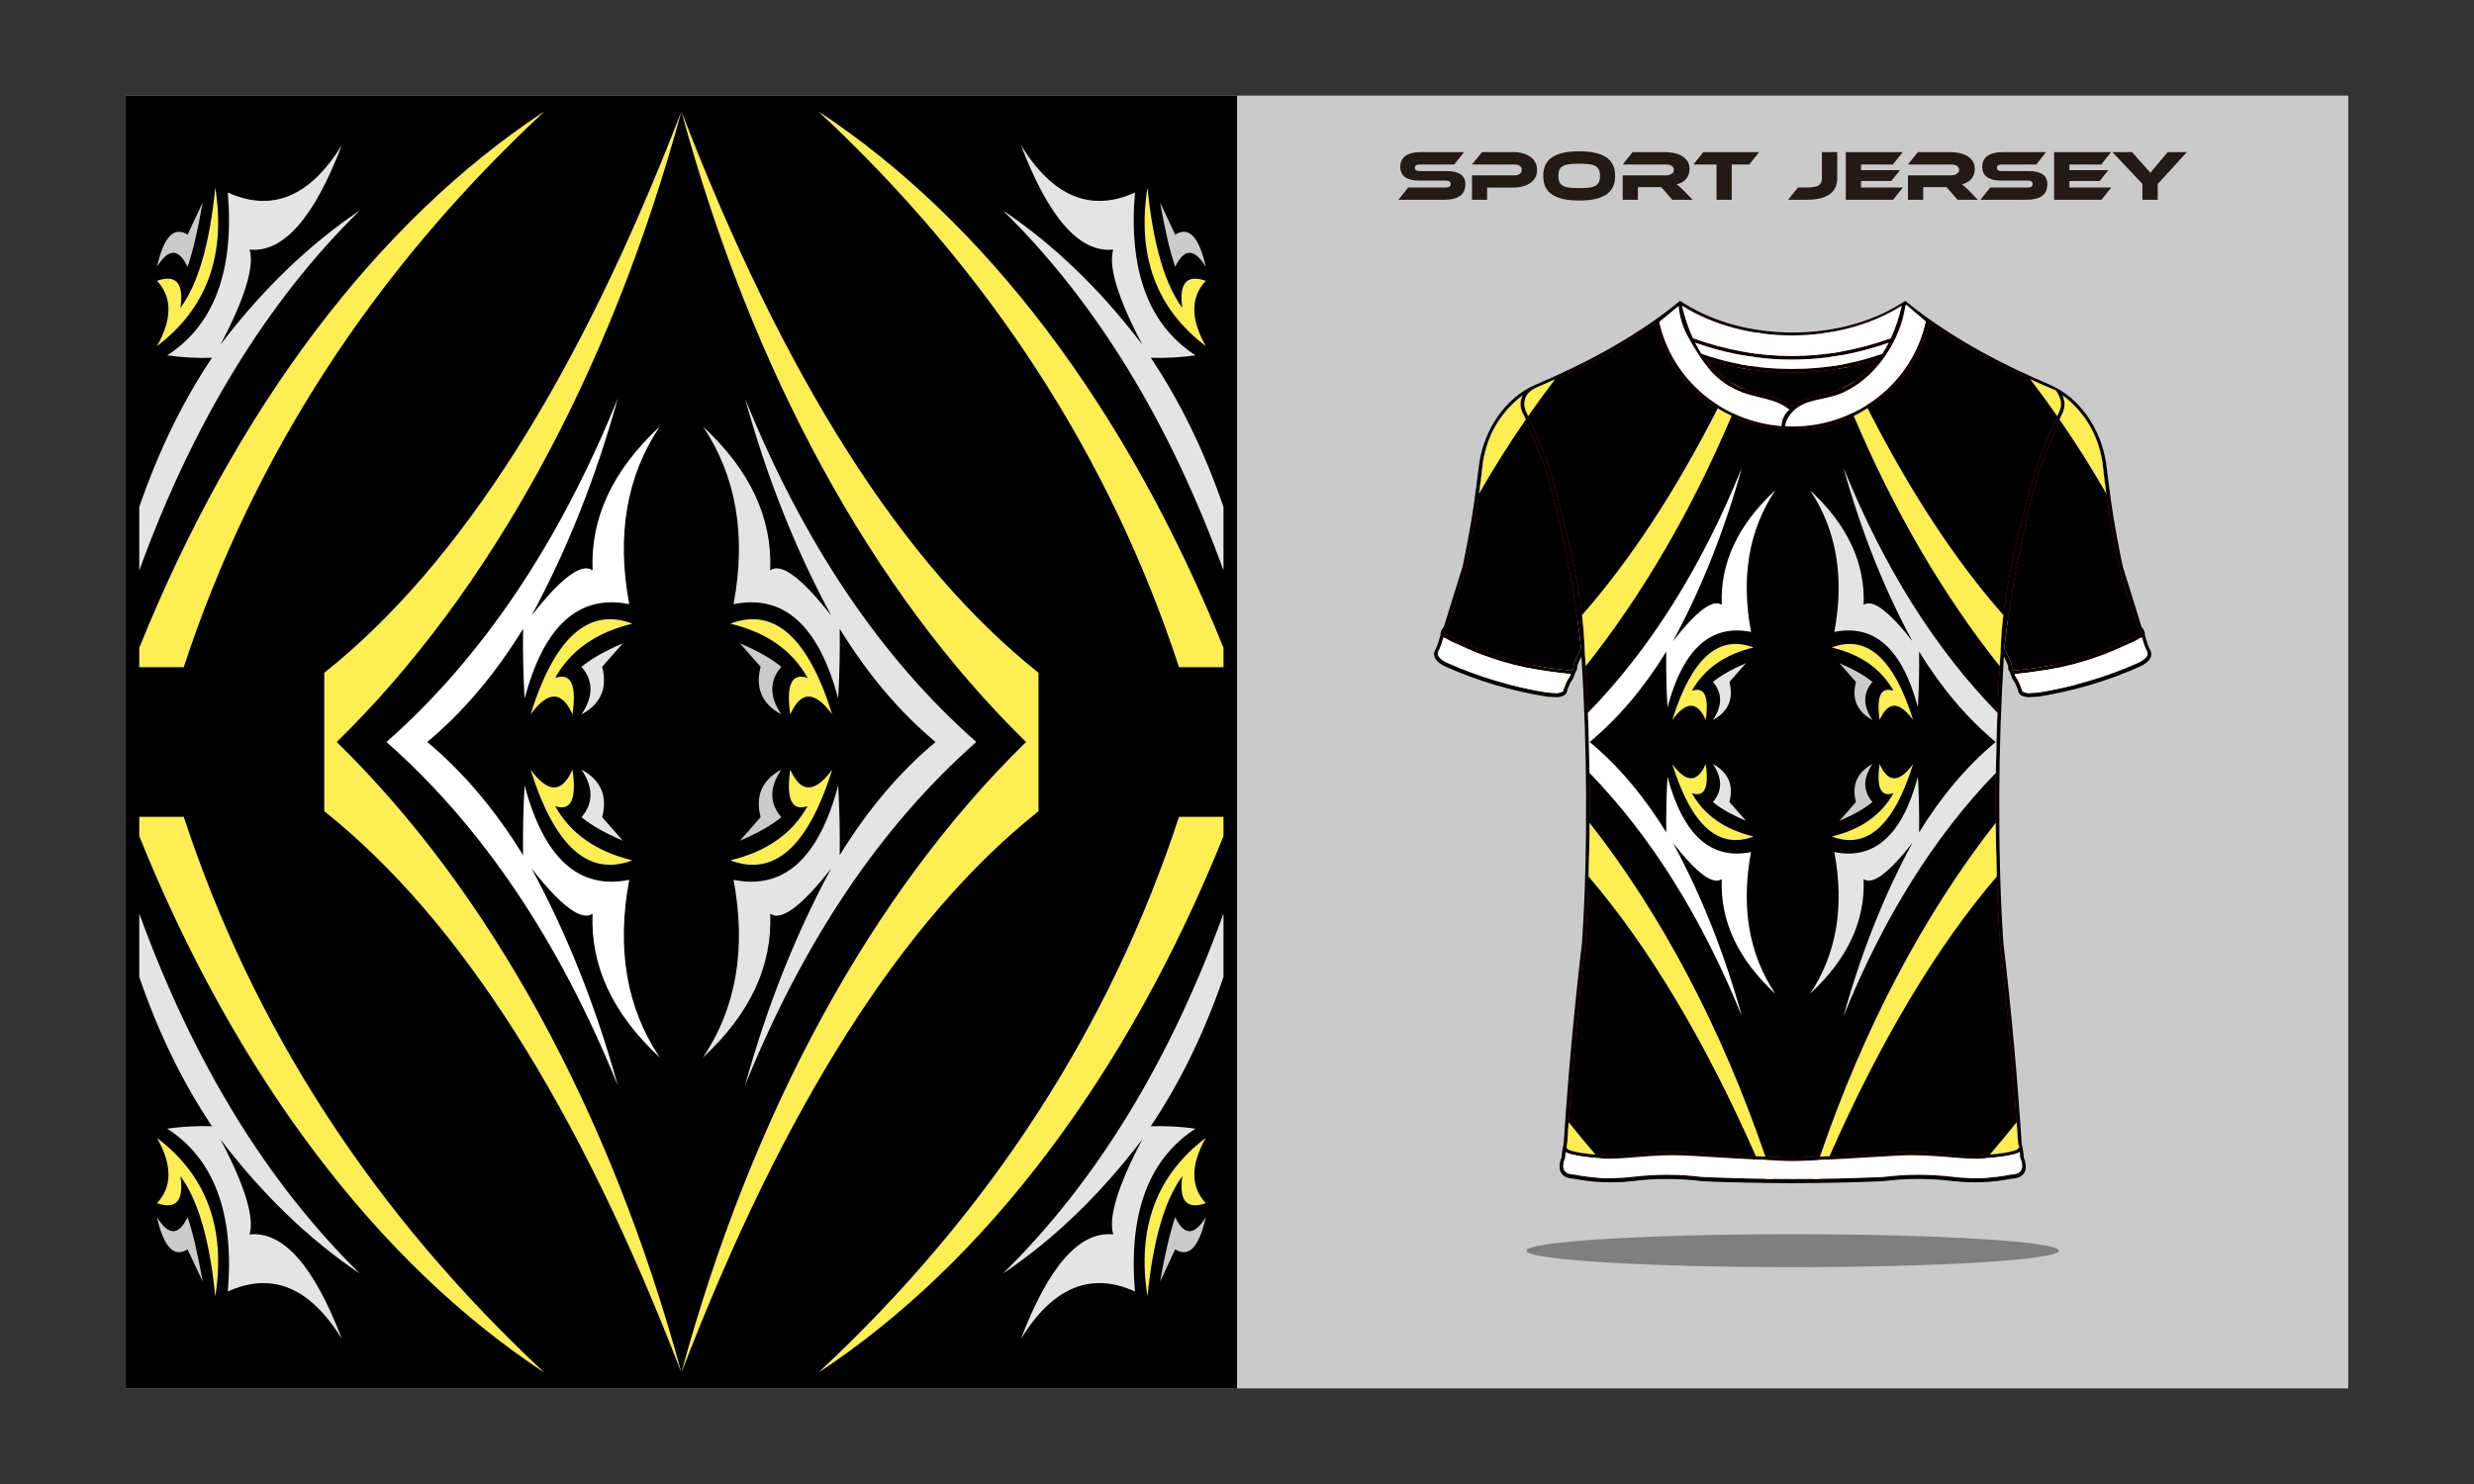 <?xml version="1.0" encoding="utf-8"?>
<!-- Generator: Adobe Illustrator 27.5.0, SVG Export Plug-In . SVG Version: 6.00 Build 0)  -->
<svg version="1.1" id="Layer_1" xmlns="http://www.w3.org/2000/svg" xmlns:xlink="http://www.w3.org/1999/xlink" x="0px" y="0px"
	 viewBox="0 0 5000 3000" style="enable-background:new 0 0 5000 3000;" xml:space="preserve">
<rect x="0" y="0" width="5000" height="3000" fill="#333333" stroke="none"/>
<rect x="254.13" y="193.261" style="fill-rule:evenodd;clip-rule:evenodd;fill:#CACACA;" width="4491.739" height="2613.478"/>
<rect x="254.13" y="193.263" style="fill-rule:evenodd;clip-rule:evenodd;" width="2245.941" height="2613.476"/>
<path style="fill-rule:evenodd;clip-rule:evenodd;fill:#7F7F7F;" d="M3623.042,2561.654c297.235,0,538.218-14.914,538.218-33.303
	c0-18.402-240.983-33.313-538.218-33.313c-297.233,0-538.207,14.911-538.207,33.313
	C3084.835,2546.741,3325.809,2561.654,3623.042,2561.654"/>
<path style="fill:#231916;" d="M4419.792,307.422l-59.005,64.553v31.844h-30.897V371.83l-60.63-64.408h39.531l23.762,26.799
	c0.796,0.864,1.837,1.995,3.124,3.389c1.285,1.391,2.633,2.856,4.01,4.392c1.379,1.538,2.696,2.98,3.86,4.325
	c1.193,1.343,2.051,2.356,2.541,3.025c0.98-1.345,2.419-3.169,4.319-5.475c1.867-2.305,4.592-5.571,8.145-9.797l22.597-26.657
	H4419.792z M4266.872,379.033l-19.751,24.785h-95.688v-96.397h115.164l-19.935,25.071h-64.333v11.527h78.756l-17.669,21.902h-61.087
	v13.111H4266.872z M4100.479,345.894c12.156,0,21.434,2.188,27.772,6.554c6.338,4.37,9.524,10.978,9.524,19.813
	c0,4.9-0.796,9.318-2.389,13.257c-1.594,3.937-4.104,7.253-7.595,9.942c-3.461,2.691-7.899,4.756-13.289,6.197
	c-5.389,1.439-11.851,2.161-19.383,2.161h-92.566l19.75-24.785h75.172c3.676,0,6.37-0.551,8.054-1.656
	c1.654-1.105,2.511-2.907,2.511-5.403c0-2.5-0.857-4.274-2.511-5.332c-1.685-1.057-4.378-1.584-8.054-1.584h-54.075
	c-6.43,0-11.972-0.674-16.628-2.019c-4.653-1.345-8.541-3.216-11.603-5.617c-3.063-2.404-5.361-5.31-6.828-8.717
	c-1.501-3.41-2.237-7.181-2.237-11.312c0-4.516,0.827-8.622,2.45-12.323c1.653-3.697,4.166-6.844,7.595-9.437
	c3.399-2.594,7.809-4.611,13.227-6.053c5.39-1.439,11.85-2.16,19.384-2.16h86.319l-19.75,25.071h-68.957
	c-3.552,0-6.217,0.481-7.962,1.441c-1.716,0.96-2.574,2.688-2.574,5.189c0,2.496,0.858,4.252,2.574,5.258
	c1.745,1.009,4.409,1.513,7.962,1.513H4100.479z M3997.348,403.818h-41.153l-22.139-25.505h-47.277v25.505h-30.744v-49.279h86.472
	c4.746,0,8.757-0.96,12.034-2.883c3.276-1.92,4.899-4.561,4.899-7.922c0-3.747-1.47-6.558-4.441-8.432
	c-2.968-1.872-7.134-2.808-12.492-2.808h-86.472l20.058-25.071h63.904c5.634,0,11.482,0.505,17.514,1.513
	c6.063,1.011,11.545,2.811,16.506,5.405c4.96,2.594,9.032,6.101,12.246,10.517c3.217,4.42,4.841,10.086,4.841,17.002
	c0,3.745-0.584,7.302-1.779,10.662c-1.193,3.363-2.908,6.389-5.143,9.077c-2.235,2.693-4.961,4.97-8.177,6.845
	c-3.215,1.874-6.859,3.195-10.901,3.965c1.685,1.247,3.554,2.833,5.635,4.753c2.082,1.918,4.869,4.56,8.329,7.924L3997.348,403.818z
	 M3845.777,379.033l-19.751,24.785h-95.688v-96.397h115.134l-19.905,25.071h-64.332v11.527h78.756l-17.7,21.902h-61.056v13.111
	H3845.777z M3650.969,379.033c5.849,0,10.778-0.337,14.79-1.008c4.01-0.673,7.225-1.778,9.675-3.316
	c2.42-1.534,4.135-3.503,5.176-5.904c1.041-2.402,1.563-5.332,1.563-8.791v-52.593h30.927v52.593c0,29.201-20.7,43.804-62.13,43.804
	h-37.143l20.057-24.785H3650.969z M3555.28,307.422l-19.905,25.071h-35.519v71.325h-30.743v-71.325h-46.666l19.903-25.071H3555.28z
	 M3420.822,403.818h-41.152l-22.17-25.505h-47.236v25.505h-30.756v-49.279h86.475c4.743,0,8.757-0.96,12.033-2.883
	c3.277-1.92,4.9-4.561,4.9-7.922c0-3.747-1.47-6.558-4.441-8.432c-2.971-1.872-7.135-2.808-12.492-2.808h-86.475l20.052-25.071
	h63.88c5.665,0,11.513,0.505,17.545,1.513c6.032,1.011,11.544,2.811,16.506,5.405c4.959,2.594,9.032,6.101,12.249,10.517
	c3.215,4.42,4.838,10.086,4.838,17.002c0,3.745-0.581,7.302-1.776,10.662c-1.195,3.363-2.908,6.389-5.146,9.077
	c-2.235,2.693-4.96,4.97-8.175,6.845c-3.217,1.874-6.859,3.195-10.931,3.965c1.714,1.247,3.582,2.833,5.665,4.753
	c2.082,1.918,4.868,4.56,8.329,7.924L3420.822,403.818z M3191.536,380.33c7.73,0,14.269-0.315,19.615-0.935
	c5.35-0.625,9.683-1.85,13.003-3.677c3.322-1.824,5.718-4.348,7.207-7.564c1.488-3.219,2.233-7.422,2.233-12.606
	c0-5.19-0.745-9.39-2.233-12.612c-1.489-3.214-3.885-5.715-7.207-7.489c-3.32-1.778-7.654-2.979-13.003-3.603
	c-5.346-0.625-11.885-0.937-19.615-0.937c-7.728,0-14.266,0.311-19.613,0.937c-5.349,0.624-9.682,1.825-13.001,3.603
	c-3.313,1.774-5.72,4.276-7.208,7.489c-1.479,3.222-2.223,7.422-2.223,12.612c0,5.184,0.744,9.386,2.223,12.606
	c1.489,3.216,3.895,5.74,7.208,7.564c3.32,1.827,7.653,3.052,13.001,3.677C3177.27,380.016,3183.809,380.33,3191.536,380.33z
	 M3191.536,305.837c24.172,0,42.326,3.986,54.466,11.961c12.125,7.972,18.201,20.556,18.201,37.751
	c0,17.289-6.048,29.919-18.128,37.892c-12.088,7.975-30.262,11.96-54.539,11.96c-24.365,0-42.565-3.985-54.6-11.96
	c-12.034-7.973-18.054-20.603-18.054-37.892c0-17.195,6.036-29.779,18.128-37.751
	C3149.094,309.823,3167.272,305.837,3191.536,305.837z M3106.406,343.585c0,5.383-1.101,10.258-3.277,14.629
	c-2.179,4.371-5.375,8.091-9.588,11.164c-4.206,3.076-9.33,5.476-15.375,7.207c-6.045,1.728-12.924,2.592-20.657,2.592h-52.005
	v24.641h-30.609v-49.279h85.591c4.756,0,8.445-1.008,11.069-3.027c2.622-2.017,3.932-4.707,3.932-8.069
	c0-3.364-1.311-6.026-3.932-7.995c-2.624-1.969-6.313-2.955-11.069-2.955h-85.591l20.359-25.071h62.407
	c7.728,0,14.612,0.89,20.657,2.669c6.044,1.774,11.143,4.25,15.305,7.417c4.16,3.171,7.327,6.967,9.506,11.387
	C3105.306,333.31,3106.406,338.208,3106.406,343.585z M2924.228,345.894c12.184,0,21.446,2.188,27.791,6.554
	c6.332,4.37,9.505,10.978,9.505,19.813c0,4.9-0.793,9.318-2.383,13.257c-1.58,3.937-4.108,7.253-7.569,9.942
	c-3.469,2.691-7.907,4.756-13.299,6.197c-5.404,1.439-11.869,2.161-19.392,2.161h-92.574l19.761-24.785h75.183
	c3.664,0,6.344-0.551,8.029-1.656c1.681-1.105,2.528-2.907,2.528-5.403c0-2.5-0.848-4.274-2.528-5.332
	c-1.685-1.057-4.365-1.584-8.029-1.584h-54.079c-6.446,0-11.988-0.674-16.648-2.019c-4.652-1.345-8.518-3.216-11.588-5.617
	c-3.071-2.404-5.349-5.31-6.837-8.717c-1.489-3.41-2.222-7.181-2.222-11.312c0-4.516,0.822-8.622,2.446-12.323
	c1.637-3.697,4.167-6.844,7.578-9.437c3.424-2.594,7.824-4.611,13.225-6.053c5.396-1.439,11.86-2.16,19.392-2.16h86.335
	l-19.761,25.071h-68.951c-3.566,0-6.215,0.481-7.954,1.441c-1.731,0.96-2.596,2.688-2.596,5.189c0,2.496,0.865,4.252,2.596,5.258
	c1.739,1.009,4.387,1.513,7.954,1.513H2924.228z"/>
<path style="fill-rule:evenodd;clip-rule:evenodd;fill:#FDEF53;" d="M1377.099,225.026
	c-207.017,538.48-447.599,916.838-721.745,1135.073v139.901h25.179C990.948,1196.708,1234.134,751.591,1377.099,225.026"/>
<path style="fill-rule:evenodd;clip-rule:evenodd;fill:#FFFFFF;" d="M1248.466,805.807
	c-118.581,292.572-274.389,523.971-467.424,694.194h82.344c72.36-60.202,136.943-136.473,193.75-228.815
	c-0.634,47.052,0.408,94.013,3.127,140.884c39.378-147.702,109.852-211.266,211.418-190.692
	c-25.986-139.087-5.47-258.709,61.55-358.864c-94.884,87.88-140.092,184.676-135.626,290.39
	c-22.233-15.641-63.406,14.958-123.514,91.796C1146.065,1111.833,1204.191,965.534,1248.466,805.807"/>
<path style="fill-rule:evenodd;clip-rule:evenodd;fill:#FDEF53;" d="M1157.041,1444.285c8.657-60.327-3.05-84.92-35.118-73.779
	c31.031-55.612,83.1-92.186,156.211-109.725c-88.498-33.777-157.118,27.392-205.859,183.505
	C1107.514,1396.071,1135.77,1396.071,1157.041,1444.285"/>
<path style="fill-rule:evenodd;clip-rule:evenodd;fill:#E4E4E4;" d="M1175.204,1348.027c24.252,28.018,24.252,60.105,0,96.259
	c38.989-21.178,52.916-53.265,41.778-96.259c27.851-31.679,41.776-47.518,41.776-47.518
	C1222.676,1315.852,1194.825,1331.694,1175.204,1348.027"/>
<path style="fill-rule:evenodd;clip-rule:evenodd;fill:#FDEF53;" d="M1377.099,225.026
	c207.019,538.48,447.602,916.838,721.745,1135.073v139.901h-25.18C1763.252,1196.708,1520.066,751.591,1377.099,225.026"/>
<path style="fill-rule:evenodd;clip-rule:evenodd;fill:#E4E4E4;" d="M1505.732,805.807
	c118.583,292.572,274.391,523.971,467.425,694.194h-82.343c-72.36-60.202-136.945-136.473-193.752-228.815
	c0.635,47.052-0.407,94.013-3.128,140.884c-39.376-147.702-109.849-211.266-211.417-190.692
	c25.986-139.087,5.468-258.709-61.552-358.864c94.884,87.88,140.092,184.676,135.626,290.39
	c22.234-15.641,63.406,14.958,123.515,91.796C1608.134,1111.833,1550.007,965.534,1505.732,805.807"/>
<path style="fill-rule:evenodd;clip-rule:evenodd;fill:#FDEF53;" d="M1597.159,1444.285c-8.658-60.327,3.047-84.92,35.117-73.779
	c-31.03-55.612-83.102-92.186-156.213-109.725c88.498-33.777,157.119,27.392,205.862,183.505
	C1646.686,1396.071,1618.43,1396.071,1597.159,1444.285"/>
<path style="fill-rule:evenodd;clip-rule:evenodd;fill:#CBCBCB;" d="M1578.995,1348.027c-24.254,28.018-24.254,60.105,0,96.259
	c-38.99-21.178-52.916-53.265-41.779-96.259c-27.85-31.679-41.776-47.518-41.776-47.518
	C1531.524,1315.852,1559.374,1331.694,1578.995,1348.027"/>
<path style="fill-rule:evenodd;clip-rule:evenodd;fill:#FDEF53;" d="M1653.874,225.026
	c345.829,322.342,588.823,696.942,728.98,1123.804h89.851v-39.207C2277.919,826.29,1992.051,447.636,1653.874,225.026"/>
<path style="fill-rule:evenodd;clip-rule:evenodd;fill:#E4E4E4;" d="M2026.87,425.317
	c187.899,184.639,336.513,427.243,445.835,727.81V1024.91c-38.663-112.669-87.647-213.229-146.953-301.683
	c30.218,0.99,60.379-0.634,90.481-4.868c-94.861-61.313-135.682-171.043-122.468-329.191
	c-89.326,40.463-166.152,8.517-230.474-95.839c56.437,147.74,118.604,218.133,186.497,211.179
	c-10.046,34.62,9.606,98.727,58.953,192.322C2223.41,584.761,2129.45,494.256,2026.87,425.317"/>
<path style="fill-rule:evenodd;clip-rule:evenodd;fill:#FDEF53;" d="M2436.921,567.675c-38.743-13.482-54.538,4.745-47.383,54.68
	c-35.715-48.317-59.206-129.395-70.469-243.233c-21.692,137.796,17.591,244.644,117.852,320.537
	C2405.959,644.789,2405.959,600.793,2436.921,567.675"/>
<path style="fill-rule:evenodd;clip-rule:evenodd;fill:#CBCBCB;" d="M2375.101,539.392c17.994-37.764,38.602-37.764,61.82,0
	c-13.601-60.71-34.208-82.394-61.82-65.052c-20.346-43.365-30.518-65.048-30.518-65.048
	C2354.439,465.474,2364.612,508.841,2375.101,539.392"/>
<path style="fill-rule:evenodd;clip-rule:evenodd;fill:#FDEF53;" d="M1100.326,225.026
	C754.496,547.369,511.501,921.968,371.344,1348.83h-89.851v-39.207C476.278,826.29,762.149,447.636,1100.326,225.026"/>
<path style="fill-rule:evenodd;clip-rule:evenodd;fill:#E4E4E4;" d="M727.329,425.317
	c-187.901,184.639-336.512,427.243-445.837,727.81V1024.91c38.663-112.669,87.649-213.229,146.953-301.683
	c-30.22,0.99-60.377-0.634-90.48-4.868c94.859-61.313,135.683-171.043,122.468-329.191c89.327,40.463,166.153,8.517,230.475-95.839
	C634.47,441.07,572.306,511.463,504.412,504.509c10.043,34.62-9.609,98.727-58.956,192.322
	C530.789,584.761,624.747,494.256,727.329,425.317"/>
<path style="fill-rule:evenodd;clip-rule:evenodd;fill:#FDEF53;" d="M317.276,567.675c38.744-13.482,54.539,4.745,47.383,54.68
	c35.717-48.317,59.206-129.395,70.469-243.233c21.695,137.796-17.591,244.644-117.852,320.537
	C348.24,644.789,348.24,600.793,317.276,567.675"/>
<path style="fill-rule:evenodd;clip-rule:evenodd;fill:#CBCBCB;" d="M379.097,539.392c-17.995-37.764-38.603-37.764-61.821,0
	c13.601-60.71,34.208-82.394,61.821-65.052c20.345-43.365,30.517-65.048,30.517-65.048
	C399.761,465.474,389.587,508.841,379.097,539.392"/>
<path style="fill-rule:evenodd;clip-rule:evenodd;fill:#FDEF53;" d="M1377.099,2774.974
	c-207.017-538.48-447.599-916.838-721.745-1135.073v-139.902h25.179C990.948,1803.292,1234.134,2248.409,1377.099,2774.974"/>
<path style="fill-rule:evenodd;clip-rule:evenodd;fill:#FFFFFF;" d="M1248.466,2194.193
	c-118.581-292.572-274.389-523.971-467.424-694.194h82.344c72.36,60.203,136.943,136.473,193.75,228.815
	c-0.634-47.052,0.408-94.013,3.127-140.884c39.378,147.702,109.852,211.267,211.418,190.692
	c-25.986,139.088-5.47,258.71,61.55,358.865c-94.884-87.881-140.092-184.676-135.626-290.39
	c-22.233,15.64-63.406-14.958-123.514-91.796C1146.065,1888.169,1204.191,2034.466,1248.466,2194.193"/>
<path style="fill-rule:evenodd;clip-rule:evenodd;fill:#FDEF53;" d="M1157.041,1555.715c8.657,60.327-3.05,84.919-35.118,73.779
	c31.031,55.612,83.1,92.186,156.211,109.726c-88.498,33.776-157.118-27.393-205.859-183.505
	C1107.514,1603.929,1135.77,1603.929,1157.041,1555.715"/>
<path style="fill-rule:evenodd;clip-rule:evenodd;fill:#E4E4E4;" d="M1175.204,1651.974c24.252-28.019,24.252-60.105,0-96.259
	c38.989,21.178,52.916,53.264,41.778,96.259c27.851,31.679,41.776,47.518,41.776,47.518
	C1222.676,1684.148,1194.825,1668.308,1175.204,1651.974"/>
<path style="fill-rule:evenodd;clip-rule:evenodd;fill:#FDEF53;" d="M1377.099,2774.974
	c207.019-538.48,447.602-916.838,721.745-1135.073v-139.902h-25.18C1763.252,1803.292,1520.066,2248.409,1377.099,2774.974"/>
<path style="fill-rule:evenodd;clip-rule:evenodd;fill:#E4E4E4;" d="M1505.732,2194.193
	c118.583-292.572,274.391-523.971,467.425-694.194h-82.343c-72.36,60.203-136.945,136.473-193.752,228.815
	c0.635-47.052-0.407-94.013-3.128-140.884c-39.376,147.702-109.849,211.267-211.417,190.692
	c25.986,139.088,5.468,258.71-61.552,358.865c94.884-87.881,140.092-184.676,135.626-290.39
	c22.234,15.64,63.406-14.958,123.515-91.796C1608.134,1888.169,1550.007,2034.466,1505.732,2194.193"/>
<path style="fill-rule:evenodd;clip-rule:evenodd;fill:#FDEF53;" d="M1597.159,1555.715c-8.658,60.327,3.047,84.919,35.117,73.779
	c-31.03,55.612-83.102,92.186-156.213,109.726c88.498,33.776,157.119-27.393,205.862-183.505
	C1646.686,1603.929,1618.43,1603.929,1597.159,1555.715"/>
<path style="fill-rule:evenodd;clip-rule:evenodd;fill:#CBCBCB;" d="M1578.995,1651.974c-24.254-28.019-24.254-60.105,0-96.259
	c-38.99,21.178-52.916,53.264-41.779,96.259c-27.85,31.679-41.776,47.518-41.776,47.518
	C1531.524,1684.148,1559.374,1668.308,1578.995,1651.974"/>
<path style="fill-rule:evenodd;clip-rule:evenodd;fill:#FDEF53;" d="M1653.874,2774.974
	c345.829-322.342,588.823-696.942,728.98-1123.804h89.851v39.207C2277.919,2173.71,1992.051,2552.364,1653.874,2774.974"/>
<path style="fill-rule:evenodd;clip-rule:evenodd;fill:#E4E4E4;" d="M2026.87,2574.683
	c187.899-184.639,336.513-427.243,445.835-727.809v128.216c-38.663,112.669-87.647,213.229-146.953,301.683
	c30.218-0.988,60.379,0.634,90.481,4.868c-94.861,61.314-135.682,171.044-122.468,329.191
	c-89.326-40.462-166.152-8.517-230.474,95.839c56.437-147.74,118.604-218.133,186.497-211.179
	c-10.046-34.619,9.606-98.728,58.953-192.322C2223.41,2415.239,2129.45,2505.744,2026.87,2574.683"/>
<path style="fill-rule:evenodd;clip-rule:evenodd;fill:#FDEF53;" d="M2436.921,2432.327c-38.743,13.48-54.538-4.747-47.383-54.682
	c-35.715,48.317-59.206,129.396-70.469,243.233c-21.692-137.796,17.591-244.644,117.852-320.538
	C2405.959,2355.211,2405.959,2399.207,2436.921,2432.327"/>
<path style="fill-rule:evenodd;clip-rule:evenodd;fill:#CBCBCB;" d="M2375.101,2460.608c17.994,37.764,38.602,37.764,61.82,0
	c-13.601,60.71-34.208,82.393-61.82,65.052c-20.346,43.365-30.518,65.048-30.518,65.048
	C2354.439,2534.526,2364.612,2491.159,2375.101,2460.608"/>
<path style="fill-rule:evenodd;clip-rule:evenodd;fill:#FDEF53;" d="M1100.326,2774.974
	c-345.83-322.342-588.825-696.942-728.982-1123.804h-89.851v39.207C476.278,2173.71,762.149,2552.364,1100.326,2774.974"/>
<path style="fill-rule:evenodd;clip-rule:evenodd;fill:#E4E4E4;" d="M727.329,2574.683
	c-187.901-184.639-336.512-427.243-445.837-727.809v128.216c38.663,112.669,87.649,213.229,146.953,301.683
	c-30.22-0.988-60.377,0.634-90.48,4.868c94.859,61.314,135.683,171.044,122.468,329.191c89.327-40.462,166.153-8.517,230.475,95.839
	c-56.439-147.74-118.604-218.133-186.497-211.179c10.043-34.619-9.609-98.728-58.956-192.322
	C530.789,2415.239,624.747,2505.744,727.329,2574.683"/>
<path style="fill-rule:evenodd;clip-rule:evenodd;fill:#FDEF53;" d="M317.276,2432.327c38.744,13.48,54.539-4.747,47.383-54.682
	c35.717,48.317,59.206,129.396,70.469,243.233c21.695-137.796-17.591-244.644-117.852-320.538
	C348.24,2355.211,348.24,2399.207,317.276,2432.327"/>
<path style="fill-rule:evenodd;clip-rule:evenodd;fill:#CBCBCB;" d="M379.097,2460.608c-17.995,37.764-38.603,37.764-61.821,0
	c13.601,60.71,34.208,82.393,61.821,65.052c20.345,43.365,30.517,65.048,30.517,65.048
	C399.761,2534.526,389.587,2491.159,379.097,2460.608"/>
<path style="fill-rule:evenodd;clip-rule:evenodd;" d="M3623.042,672.174c-0.538,0.002-1.075,0.004-1.61,0.004
	c-75.801,0-154.238-18.7-218.198-58.962l-4.159-2.616l-3.843-2.419l-5.113,4.226l-2.344,1.939
	c-40.859,33.77-99.615,71.109-145.74,96.527c-44.648,24.604-90.923,46.545-137.944,66.536
	c-63.448,26.968-103.792,92.122-114.137,156.767c-4.843,35.691-8.677,70.78-14.44,106.489
	c-5.687,35.233-12.348,70.313-19.724,105.25c-12.873,40.271-25.11,80.729-37.631,121.105c-2.756,3.288-5.598,7.314-6.495,11.445
	c-0.17,0.782-0.271,1.578-0.281,2.376l-0.037,2.698l-1.197,4.303c-1.35,4.841-2.802,9.677-4.473,14.424
	c-1.474,4.186-3.215,8.709-5.458,12.57l-0.172,0.293l-0.141,0.309c-2.7,5.892-2.003,11.95,1.671,17.292
	c4.322,6.281,12.042,11.015,18.828,14.44l0.16,0.081l0.165,0.073c32.662,14.543,66.283,26.986,100.651,37.178
	c34.365,10.19,69.41,18.111,104.867,23.77l0.378,0.06l20.055,1.147l0.588-0.058c4.766-0.471,10.194-1.462,14.27-4.025
	c3.499-2.202,5.675-5.618,5.781-9.619c1.582-4.232,3.246-8.502,5.142-12.606c0.837-1.808,2.147-4.641,3.44-6.185l0.247-0.295
	l0.216-0.32c1.504-2.255,2.811-4.633,3.874-7.116c0.44-1.032,0.839-2.083,1.189-3.147l1.607-4.878l0.389-0.705
	c0.818-1.479,1.625-3.007,2.317-4.563c1.61-1.837,2.209-4.36,1.463-6.748c0.215-1.856,0.903-3.973,1.505-5.641
	c1.276-3.54,2.908-7.03,4.6-10.4l0.062-0.12l2.783-6.115c5.894,93.784,9.009,187.73,9.342,281.686
	c0.352,98.928-1.526,197.911-8.195,296.647l-0.002,0.033c-7.879,66.925-14.883,133.949-21.015,201.048
	c-6.135,67.159-11.401,134.392-15.782,201.682c-0.254,3.913-0.942,7.705-1.697,11.534l-0.31-0.156l-1.045,6.964l-0.036,0.192
	l0.008,0.006l-0.411,2.739c-0.492,3.292-0.811,6.588-0.91,9.913c-3.622,9.549-6.613,21.846-1.302,31.27
	c5.276,9.365,16.612,12.034,26.803,12.512c18.893,3.67,38.046,5.956,57.299,6.766c19.367,0.814,38.776,0.301,58.026-1.97
	c23.82-2.812,47.793-4.505,71.796-4.505c23.948,0,47.875,1.52,71.629,4.485l0.308,0.038l0.313,0.012
	c58.234,2.426,116.472,3.857,174.756,3.968v0.022h7.314h7.312v-0.022c58.287-0.11,116.525-1.542,174.757-3.968l0.312-0.012
	l0.31-0.038c23.752-2.965,47.679-4.485,71.627-4.485c24.004,0,47.977,1.694,71.796,4.505c19.253,2.271,38.659,2.784,58.026,1.97
	c19.253-0.81,38.407-3.096,57.301-6.766c10.19-0.477,21.526-3.147,26.804-12.512c5.311-9.425,2.316-21.721-1.305-31.27
	c-0.099-3.325-0.416-6.622-0.909-9.913l-0.412-2.739l0.011-0.006l-0.039-0.192l-1.044-6.964l-0.311,0.156
	c-0.754-3.829-1.442-7.62-1.697-11.534c-4.381-67.29-9.646-134.522-15.782-201.682c-6.131-67.099-13.136-134.124-21.015-201.048
	l-0.002-0.033c-6.669-98.736-8.547-197.719-8.195-296.647c0.333-93.956,3.448-187.902,9.342-281.686l2.786,6.115l0.06,0.12
	c1.693,3.37,3.324,6.86,4.6,10.4c0.602,1.668,1.292,3.785,1.505,5.641c-0.747,2.388-0.148,4.911,1.464,6.748
	c0.692,1.556,1.498,3.084,2.316,4.563l0.389,0.705l1.607,4.878c0.352,1.065,0.75,2.115,1.192,3.147
	c1.063,2.483,2.367,4.86,3.875,7.116l0.213,0.32l0.249,0.295c1.292,1.544,2.605,4.377,3.44,6.185
	c1.896,4.103,3.56,8.374,5.141,12.606c0.106,4.001,2.284,7.417,5.78,9.619c4.079,2.564,9.505,3.554,14.273,4.025l0.585,0.058
	l20.055-1.147l0.378-0.06c35.459-5.659,70.502-13.581,104.867-23.77c34.369-10.192,67.992-22.635,100.651-37.178l0.166-0.073
	l0.161-0.081c6.788-3.426,14.506-8.159,18.827-14.44c3.673-5.342,4.371-11.401,1.67-17.292l-0.141-0.309l-0.172-0.293
	c-2.241-3.861-3.983-8.384-5.458-12.57c-1.673-4.747-3.124-9.583-4.472-14.424l-1.199-4.303l-0.035-2.698
	c-0.012-0.798-0.111-1.594-0.281-2.376c-0.899-4.131-3.742-8.157-6.498-11.445c-12.519-40.376-24.756-80.834-37.629-121.105
	c-7.378-34.937-14.04-70.016-19.724-105.25c-5.764-35.709-9.6-70.798-14.443-106.489c-10.345-64.645-50.689-129.8-114.137-156.767
	c-47.019-19.991-93.296-41.931-137.944-66.536c-46.124-25.418-104.881-62.757-145.74-96.527l-2.344-1.939l-5.113-4.226l-3.843,2.419
	l-4.157,2.616c-63.963,40.262-142.399,58.962-218.198,58.962C3624.115,672.178,3623.577,672.176,3623.042,672.174"/>
<path style="fill-rule:evenodd;clip-rule:evenodd;fill:#FF0000;" d="M2943.595,1301.288c2.358,1.08,4.721,2.147,7.087,3.2
	c56.239,26.605,115.559,44.119,177.963,52.534c15.137,2.368,30.403,4.255,45.802,5.664c-0.285,0.866-0.612,1.728-0.978,2.586
	c-0.873,2.041-1.96,4.031-3.256,5.976c-1.271,1.513-2.751,4.1-4.439,7.756c-1.604,3.466-3.463,8.037-5.574,13.709l-0.236,0.635
	l0.028,0.66c0.069,1.708-0.742,3.097-2.44,4.163c-2.301,1.448-5.976,2.42-11.029,2.921l-19.086-1.091
	c-35.355-5.643-69.996-13.495-103.914-23.556c-33.932-10.062-67.179-22.343-99.737-36.841c-7.968-4.021-13.341-8.047-16.115-12.079
	c-2.347-3.411-2.705-6.901-1.071-10.465c1.966-3.382,3.969-7.969,6.008-13.761c1.506-4.278,3.045-9.233,4.614-14.866
	c1.23,0.657,2.665,1.202,4.302,1.639C2928.455,1294.526,2935.813,1298.265,2943.595,1301.288"/>
<path style="fill-rule:evenodd;clip-rule:evenodd;fill:#FF0000;" d="M4071.636,1362.685c15.4-1.409,30.667-3.298,45.804-5.664
	c62.401-8.415,121.724-25.929,177.96-52.534c2.366-1.053,4.729-2.12,7.087-3.2c7.781-3.023,15.139-6.762,22.071-11.215
	c1.637-0.437,3.072-0.982,4.304-1.639c1.567,5.633,3.105,10.589,4.612,14.866c2.039,5.792,4.042,10.379,6.008,13.761
	c1.633,3.564,1.276,7.053-1.071,10.465c-2.775,4.032-8.148,8.058-16.118,12.073c-32.556,14.504-65.8,26.785-99.732,36.847
	c-33.921,10.06-68.562,17.913-103.917,23.556l-19.085,1.091c-5.05-0.501-8.729-1.473-11.028-2.921
	c-1.698-1.067-2.511-2.456-2.439-4.163l0.027-0.66l-0.235-0.635c-2.113-5.672-3.972-10.243-5.576-13.709
	c-1.689-3.656-3.169-6.243-4.437-7.756c-1.298-1.943-2.383-3.935-3.258-5.976
	C4072.247,1364.414,4071.921,1363.552,4071.636,1362.685"/>
<path style="fill-rule:evenodd;clip-rule:evenodd;fill:#FF0000;" d="M3075.142,803.921c-3.373,9.204-3.047,19.568,1.836,30.366
	c0.971,2.151,2.125,4.316,3.468,6.494c8.019,19.684,15.638,38.551,22.85,56.584c7.785,19.464,15.621,39.253,23.507,59.36
	c16.08,58.184,29.835,116.757,41.264,175.715c11.378,58.714,20.464,117.871,27.255,177.469l-8.6,18.891
	c-2.133,4.246-3.777,7.972-4.931,11.171c-1.205,3.341-1.861,6.128-1.966,8.358l-0.039,0.864l0.386,0.782
	c0.139,0.275-0.393,0.05-0.765,0.978c-0.523,1.305-1.337,2.957-2.444,4.955l-41.197-4.91l-0.002,0.012
	c-1.682-0.21-3.36-0.427-5.036-0.649c-23.882-3.699-47.425-8.596-70.628-14.693c-36.406-9.569-71.982-22.088-106.728-37.561
	c-9.319-4.419-18.554-9.089-27.704-14.015l-0.478-0.257l-0.523-0.106c-0.087-0.018-0.174-0.036-0.258-0.054
	c-1.935-1.273-3.837-2.606-5.702-3.999c0.004-0.307,0.045-0.641,0.125-1.004c0.5-2.299,2.321-5.289,5.462-8.959l0.457-0.531
	c12.686-40.883,25.11-81.994,38.144-122.757l0.05-0.23c7.491-35.063,14.094-70.292,19.808-105.689
	c5.718-35.44,10.535-70.94,14.443-106.499c4.904-30.642,15.161-58.005,30.774-82.081c12.799-19.737,29.213-37.286,49.241-52.648
	C3076.415,800.784,3075.722,802.333,3075.142,803.921"/>
<path style="fill-rule:evenodd;clip-rule:evenodd;fill:#FF0000;" d="M4064.291,1339.97c-1.152-3.199-2.798-6.925-4.931-11.171
	l-8.6-18.891c6.792-59.597,15.877-118.754,27.258-177.469c11.426-58.958,25.182-117.531,41.262-175.715
	c7.887-20.108,15.721-39.895,23.507-59.36c7.217-18.045,14.835-36.91,22.858-56.598c5.292-8.661,7.525-17.624,6.695-26.886
	c-0.048-0.534-0.106-1.068-0.175-1.604c-0.033-0.313-0.07-0.626-0.109-0.936c-0.525-4.071-1.647-8.142-3.37-12.207
	c20.111,15.396,36.587,32.992,49.426,52.791c15.614,24.075,25.873,51.438,30.774,82.081c3.907,35.558,8.725,71.059,14.445,106.499
	c5.712,35.396,12.316,70.626,19.809,105.689c7.611,35.652,26.819,86.419,38.193,122.988l0.456,0.531
	c3.142,3.671,4.963,6.66,5.461,8.959c0.079,0.363,0.12,0.697,0.125,1.004c-1.865,1.393-3.765,2.726-5.702,3.999
	c-0.084,0.019-0.169,0.036-0.255,0.054l-0.523,0.106l-0.48,0.257c-9.147,4.923-18.382,9.594-27.702,14.013
	c-34.746,15.473-70.323,27.995-106.73,37.563c-23.204,6.097-46.746,10.994-70.627,14.693c-1.676,0.223-3.354,0.439-5.036,0.649
	v-0.012l-41.2,4.91c-1.106-1.999-1.921-3.651-2.444-4.955c-0.372-0.928-0.901-0.704-0.765-0.978l0.388-0.78l-0.041-0.866
	C4066.152,1346.098,4065.496,1343.311,4064.291,1339.97"/>
<path style="fill-rule:evenodd;clip-rule:evenodd;fill:#FF0000;" d="M3163.411,2338.736c0.076-3.511,0.404-6.682,0.851-9.663
	c1.784,0.9,3.773,1.734,5.934,2.508c3.656,1.307,7.881,2.468,12.499,3.5c3.701,0.82,7.671,1.562,11.823,2.231
	c4.47,0.718,9.031,1.34,13.595,1.871c4.22,0.501,8.828,0.96,13.644,1.381c4.719,0.413,9.188,0.746,13.374,1.014
	c18.542,2.039,41.305,0.166,68.02-2.032c31.179-2.564,67.791-5.577,108.831-3.28c15.346,0.862,31.719,1.834,48.704,2.845
	c41.154,2.446,85.949,5.108,134.012,7.199l3.096,0.154c5.636,0.289,15.483,0.792,25.412,0.766
	c11.189-0.028,22.232-0.593,29.197-0.95c1.802-0.092,3.338-0.171,4.288-0.212c45.973-2.055,88.862-4.603,128.387-6.953
	c17.017-1.01,33.416-1.987,48.787-2.849c41.028-2.297,77.64,0.713,108.824,3.28c26.715,2.199,49.487,4.072,68.031,2.032
	c4.174-0.269,8.639-0.601,13.358-1.014c4.815-0.419,9.423-0.88,13.633-1.381l0.099-0.012c4.54-0.53,9.078-1.147,13.524-1.863
	c4.151-0.668,8.124-1.409,11.817-2.227c4.661-1.04,8.952-2.227,12.7-3.578c2.319-0.836,4.428-1.74,6.295-2.719
	c0.272,3.021,0.449,6.339,0.527,9.952l0.012,0.589l0.208,0.543c4.494,11.652,5.15,20.306,1.962,25.96
	c-3.059,5.433-10.066,8.378-21.012,8.835l-0.25,0.01l-0.292,0.059c-18.734,3.661-37.546,5.888-56.436,6.682
	c-18.854,0.793-37.797,0.148-56.824-1.931c-24.296-3.031-48.523-4.549-72.681-4.549c-24.119,0-48.307,1.513-72.563,4.54
	c-63.705,2.654-122.748,3.982-181.74,3.982v-0.014c-59.22,0-118.267-1.323-181.771-3.968c-24.256-3.027-48.444-4.54-72.564-4.54
	c-24.156,0-48.385,1.518-72.68,4.554c-19.028,2.073-37.971,2.719-56.823,1.925c-18.889-0.794-37.701-3.021-56.438-6.682l-0.29-0.059
	l-0.251-0.01c-10.947-0.457-17.951-3.402-21.013-8.835c-3.185-5.654-2.532-14.308,1.962-25.96l0.209-0.543L3163.411,2338.736z"/>
<path style="fill-rule:evenodd;clip-rule:evenodd;fill:#FF0000;" d="M3353.378,650.868c26.1-21.583,39.149-32.375,39.149-32.375
	c1.989,22.561,8.604,43.763,19.846,63.607c12.479,23.804,27.263,46.175,44.35,67.115c17.814,19.914,39.387,34.66,64.712,44.243
	c11.114,3.647,22.364,6.838,33.753,9.579c12.375,2.698,24.511,6.184,36.404,10.456c8.866,3.843,17.12,8.669,24.758,14.483
	c-10.031,8.989-15.347,20.102-15.952,33.335C3480.097,851.935,3378.907,767.025,3353.378,650.868"/>
<path style="fill-rule:evenodd;clip-rule:evenodd;fill:#FF0000;" d="M3623.203,862.173c-5.253,0.01-10.475-0.122-15.664-0.395
	c3.182-18.965,16.524-34.095,33.658-43.036c26.085-13.608,58.805-11.679,91.611-28.794c63.198-32.966,108.69-104.95,117.901-171.55
	c0.548-1.331,1.123-1.945,1.72-1.838c1.813,0.32,4.423,2.33,7.827,6.024l0.153,0.168l24.586,20.952l6.109,5.206l0.984,0.838
	C3865.384,773.868,3752.735,861.9,3623.203,862.173"/>
<path style="fill-rule:evenodd;clip-rule:evenodd;fill:#FF0000;" d="M3245.655,715.79c36.893-20.33,70.527-41.314,100.903-62.953
	c28.501,125.809,143.497,215.391,276.325,215.257c14.55-0.014,28.886-1.105,42.913-3.204c15.75-1.867,31.036-5.132,45.857-9.795
	c21.984-6.918,42.935-16.91,62.847-29.969c61.811-38.241,107.772-99.398,124.246-172.844
	c32.469,23.185,68.656,45.612,108.559,67.278c44.462,24.139,93.578,47.356,147.34,69.649c0.213,0.278,0.422,0.556,0.629,0.835
	c5.591,7.944,8.866,15.62,9.821,23.03c0.755,7.355-0.838,14.702-4.775,22.036l-0.087,0.163l-0.066,0.161
	c-0.32,0.788-0.643,1.576-0.966,2.366c-0.118,0.188-0.238,0.377-0.359,0.563l-0.169,0.265l-0.108,0.249
	c-12.536,29.085-22.416,52.44-29.635,70.062c-7.165,17.488-11.542,28.938-13.126,34.354c-1.113,3.803-2.215,7.586-3.303,11.349
	l-0.012,0.032l-0.039,0.138c-0.013,0.047-0.025,0.095-0.04,0.141c-21.252,73.513-37.597,139.312-49.03,197.39
	c-12.032,61.113-18.631,113.728-19.801,157.846l-0.006,0.054l-0.084,0.761l0.036,0.079c-6.492,98.664-9.913,197.418-10.265,296.261
	c-0.352,99.089,2.386,198.135,8.212,297.136l0.014,0.2c7.965,67.652,15.044,135.477,21.236,203.473
	c6.2,68.081,11.488,136.058,15.863,203.926l0.039,0.611l0.254,0.564c0.927,2.066,1.692,4.757,2.291,8.065
	c-1.964,1.349-4.612,2.594-7.792,3.74c-3.395,1.225-7.388,2.323-11.808,3.312c-3.583,0.793-7.403,1.507-11.375,2.145
	c-4.169,0.671-8.625,1.273-13.235,1.811l-0.109,0.012c-4.693,0.557-9.162,1.01-13.382,1.379c-4.256,0.371-8.734,0.702-13.247,0.992
	l-0.222,0.016c-17.832,1.968-40.327,0.118-66.726-2.053c-31.364-2.58-68.189-5.609-109.795-3.28
	c-15.875,0.89-32.042,1.853-48.816,2.849c-39.688,2.358-82.751,4.918-128.276,6.953c-1.36,0.06-2.743,0.13-4.342,0.213
	c-6.972,0.356-18.029,0.922-28.836,0.95c-9.586,0.026-19.42-0.479-25.05-0.766c-1.185-0.06-2.179-0.112-3.152-0.154
	c-47.648-2.073-92.602-4.746-133.9-7.199c-16.743-0.997-32.881-1.955-48.731-2.845c-41.621-2.329-78.447,0.7-109.808,3.28
	c-26.394,2.171-48.882,4.021-66.713,2.054l-0.167-0.013c-4.545-0.292-9.039-0.624-13.316-0.996
	c-4.218-0.367-8.689-0.822-13.395-1.379h-0.014c-4.637-0.54-9.113-1.145-13.301-1.818c-3.971-0.64-7.792-1.356-11.379-2.149
	c-4.305-0.962-8.239-2.045-11.638-3.26c-2.811-1.005-5.21-2.079-7.085-3.224l0.183-0.925c0.889-4.452,1.751-8.774,2.076-13.739
	c4.366-67.081,9.623-134.25,15.768-201.504c6.14-67.183,13.144-134.198,21.016-201.041l0.012-0.2
	c5.825-99.001,8.563-198.047,8.211-297.136c-0.352-98.841-3.773-197.593-10.267-296.253l0.039-0.086l-0.097-0.858
	c-0.002-0.022-0.002-0.044-0.002-0.066c-1.174-44.097-7.773-96.676-19.792-157.739c-11.435-58.076-27.779-123.874-49.033-197.384
	c-0.012-0.05-0.027-0.098-0.039-0.146l-0.038-0.138l-0.014-0.038c-1.089-3.761-2.189-7.542-3.303-11.343
	c-1.584-5.415-5.958-16.866-13.124-34.354c-7.221-17.624-17.1-40.977-29.637-70.062l-0.105-0.249l-0.172-0.265
	c-0.122-0.186-0.24-0.373-0.36-0.559c-0.32-0.791-0.643-1.581-0.965-2.369l-0.065-0.161l-0.086-0.163
	c-4.1-7.632-5.658-15.278-4.672-22.932c0.466-3.645,1.511-7.311,3.132-11c3.25-5.561,8.299-10.465,14.806-14.43
	c2.464-1.503,5.14-2.871,8.005-4.089C3157.462,761.217,3203.671,738.927,3245.655,715.79"/>
<path style="fill-rule:evenodd;clip-rule:evenodd;fill:#FF0000;" d="M3621.432,719.783c66.648,0,133.298-11.982,199.949-35.946
	c0.017-0.008,0.035-0.013,0.054-0.02c9.011-19.554,16.406-41.52,22.184-65.9c-63.658,40.071-142.924,60.106-222.187,60.106
	c-79.266,0-158.529-20.035-222.188-60.106c5.779,24.38,13.173,46.346,22.184,65.9c0.017,0.006,0.036,0.012,0.054,0.02
	C3488.13,707.801,3554.781,719.783,3621.432,719.783"/>
<path style="fill-rule:evenodd;clip-rule:evenodd;fill:#FF0000;" d="M3772.494,706.62c-49.808,13.494-99.792,20.246-149.779,20.246
	c-0.407,0-0.815-0.001-1.221-0.001c-0.021,0-0.042,0-0.062,0c-0.021,0-0.042,0-0.063,0c-0.408,0-0.814,0.001-1.222,0.001
	c-49.987,0-99.97-6.752-149.778-20.246c-14.998-4.036-29.882-8.676-44.653-13.921c3.996,7.906,8.28,15.384,12.847,22.439
	c43.308,15.218,87.627,24.772,132.961,28.664c16.115,1.335,32.368,2,48.622,2c0.427,0,0.857,0,1.286-0.001
	c0.428,0.001,0.855,0.001,1.284,0.001c16.255,0,32.506-0.666,48.621-2c45.335-3.892,89.656-13.446,132.962-28.664
	c4.569-7.055,8.852-14.533,12.849-22.439C3802.373,697.943,3787.492,702.584,3772.494,706.62"/>
<path style="fill-rule:evenodd;clip-rule:evenodd;fill:#FF0000;" d="M3774.205,732.515c-94.235,27.383-211.312,27.383-305.546,0
	c-0.682-0.193-1.365-0.388-2.045-0.583c-6.386-1.727-12.755-3.559-19.106-5.495c2.284,2.65,4.587,5.274,6.905,7.869
	c5.259,5.884,10.656,11.688,16.195,17.405c16.901,14.364,35.122,26.014,54.667,34.943c13.543,6.189,25.407,9.122,36.809,11.676
	c11.012,2.466,21.593,4.583,32.835,8.945c10.048,3.897,17.922,9.358,26.514,15.545c8.592-6.187,16.466-11.647,26.513-15.545
	c11.24-4.362,21.821-6.479,32.836-8.945c11.399-2.554,23.265-5.486,36.806-11.676c19.545-8.929,37.769-20.579,54.666-34.943
	c5.538-5.717,10.939-11.521,16.196-17.405c2.319-2.594,4.62-5.219,6.907-7.869c-6.351,1.936-12.72,3.769-19.109,5.495
	C3775.567,732.127,3774.886,732.323,3774.205,732.515"/>
<path style="fill-rule:evenodd;clip-rule:evenodd;fill:#FF0000;" d="M3772.252,751.711c-16.897,14.364-35.121,26.014-54.666,34.943
	c-13.541,6.189-25.407,9.122-36.806,11.676c48.606-9.28,87.278-33.389,116.013-72.333c-0.479,0.146-0.959,0.295-1.438,0.441
	c-2.287,2.65-4.588,5.274-6.907,7.869C3783.191,740.189,3777.791,745.993,3772.252,751.711"/>
<path style="fill-rule:evenodd;clip-rule:evenodd;fill:#FF0000;" d="M3470.607,751.711c16.901,14.364,35.122,26.014,54.667,34.943
	c13.543,6.189,25.407,9.122,36.809,11.676c-48.609-9.28-87.281-33.389-116.014-72.333c0.48,0.146,0.959,0.295,1.439,0.441
	c2.284,2.65,4.587,5.274,6.905,7.869C3459.671,740.189,3465.069,745.993,3470.607,751.711"/>
<g>
	<defs>
		<path id="SVGID_19_" d="M3263.126,2390.068c1.683-331.649,12.027-586.926,24.543-586.926c12.466,0,22.777,253.275,24.522,583.021
			c-5.093,0.491-10.183,1.04-15.265,1.64C3285.698,2389.127,3274.42,2389.853,3263.126,2390.068"/>
	</defs>
	<clipPath id="SVGID_00000029031963189937255890000015392679938048451255_">
		<use xlink:href="#SVGID_19_"  style="overflow:visible;"/>
	</clipPath>
	<linearGradient id="SVGID_1_" gradientUnits="userSpaceOnUse" x1="3289.507" y1="2384.225" x2="3283.425" y2="1437.721">
		<stop  offset="0" style="stop-color:#000000"/>
		<stop  offset="1" style="stop-color:#E6D5D4"/>
	</linearGradient>
	
		<rect x="3263.126" y="1803.142" style="opacity:0.34;clip-path:url(#SVGID_00000029031963189937255890000015392679938048451255_);fill:url(#SVGID_1_);" width="49.065" height="586.926"/>
</g>
<g>
	<defs>
		<path id="SVGID_22_" d="M3355.503,2383.466c1.665-454.095,12.018-803.84,24.548-803.84c12.538,0,22.899,350.239,24.553,804.802
			c-11.943-0.75-23.911-1.131-35.883-1.131C3364.314,2383.297,3359.907,2383.355,3355.503,2383.466"/>
	</defs>
	<clipPath id="SVGID_00000149339786705869717800000004438212910943901852_">
		<use xlink:href="#SVGID_22_"  style="overflow:visible;"/>
	</clipPath>
	
		<linearGradient id="SVGID_00000116234735735346732660000005205495149519032764_" gradientUnits="userSpaceOnUse" x1="3382.635" y1="2383.645" x2="3376.553" y2="1437.145">
		<stop  offset="0" style="stop-color:#000000"/>
		<stop  offset="1" style="stop-color:#E6D5D4"/>
	</linearGradient>
	
		<rect x="3355.503" y="1579.626" style="opacity:0.34;clip-path:url(#SVGID_00000149339786705869717800000004438212910943901852_);fill:url(#SVGID_00000116234735735346732660000005205495149519032764_);" width="49.102" height="804.802"/>
</g>
<g>
	<defs>
		<path id="SVGID_25_" d="M3447.902,2388.117c1.713-330.698,12.042-584.975,24.533-584.975c12.512,0,22.857,255.165,24.544,586.705
			C3480.618,2389.354,3464.259,2388.774,3447.902,2388.117"/>
	</defs>
	<clipPath id="SVGID_00000037671713769558061320000002121091447405863853_">
		<use xlink:href="#SVGID_25_"  style="overflow:visible;"/>
	</clipPath>
	
		<linearGradient id="SVGID_00000030469587924597310580000015383406935125174181_" gradientUnits="userSpaceOnUse" x1="3474.282" y1="2383.074" x2="3468.2" y2="1436.569">
		<stop  offset="0" style="stop-color:#000000"/>
		<stop  offset="1" style="stop-color:#E6D5D4"/>
	</linearGradient>
	
		<rect x="3447.902" y="1803.142" style="opacity:0.34;clip-path:url(#SVGID_00000037671713769558061320000002121091447405863853_);fill:url(#SVGID_00000030469587924597310580000015383406935125174181_);" width="49.077" height="586.705"/>
</g>
<g>
	<defs>
		<path id="SVGID_28_" d="M3750.497,2388.121c1.683-331.648,12.027-586.924,24.543-586.924c12.466,0,22.779,253.275,24.522,583.018
			c-5.094,0.494-10.182,1.041-15.263,1.64C3773.071,2387.181,3761.79,2387.906,3750.497,2388.121"/>
	</defs>
	<clipPath id="SVGID_00000016777850130734084640000006273578891592569728_">
		<use xlink:href="#SVGID_28_"  style="overflow:visible;"/>
	</clipPath>
	
		<linearGradient id="SVGID_00000008850663262396494660000002982247484348871061_" gradientUnits="userSpaceOnUse" x1="3776.899" y1="2382.252" x2="3770.746" y2="1435.747">
		<stop  offset="0" style="stop-color:#000000"/>
		<stop  offset="1" style="stop-color:#E6D5D4"/>
	</linearGradient>
	
		<rect x="3750.497" y="1801.197" style="opacity:0.34;clip-path:url(#SVGID_00000016777850130734084640000006273578891592569728_);fill:url(#SVGID_00000008850663262396494660000002982247484348871061_);" width="49.065" height="586.923"/>
</g>
<g>
	<defs>
		<path id="SVGID_31_" d="M3842.875,2381.521c1.664-454.095,12.019-803.842,24.549-803.842c12.538,0,22.899,350.239,24.551,804.802
			c-11.942-0.75-23.908-1.129-35.882-1.129C3851.685,2381.352,3847.28,2381.411,3842.875,2381.521"/>
	</defs>
	<clipPath id="SVGID_00000057136324427100946070000002407997238603306121_">
		<use xlink:href="#SVGID_31_"  style="overflow:visible;"/>
	</clipPath>
	
		<linearGradient id="SVGID_00000143607460723203953580000017371239321603309465_" gradientUnits="userSpaceOnUse" x1="3870.036" y1="2381.665" x2="3863.883" y2="1435.164">
		<stop  offset="0" style="stop-color:#000000"/>
		<stop  offset="1" style="stop-color:#E6D5D4"/>
	</linearGradient>
	
		<rect x="3842.875" y="1577.679" style="opacity:0.34;clip-path:url(#SVGID_00000057136324427100946070000002407997238603306121_);fill:url(#SVGID_00000143607460723203953580000017371239321603309465_);" width="49.1" height="804.802"/>
</g>
<g>
	<defs>
		<path id="SVGID_34_" d="M3935.273,2386.17c1.714-330.698,12.044-584.973,24.533-584.973c12.514,0,22.857,255.163,24.544,586.705
			C3967.989,2387.409,3951.633,2386.83,3935.273,2386.17"/>
	</defs>
	<clipPath id="SVGID_00000139267578089542207970000010630236841798154386_">
		<use xlink:href="#SVGID_34_"  style="overflow:visible;"/>
	</clipPath>
	
		<linearGradient id="SVGID_00000163759059899693547980000013195258434701627027_" gradientUnits="userSpaceOnUse" x1="3961.674" y1="2381.087" x2="3955.521" y2="1434.582">
		<stop  offset="0" style="stop-color:#000000"/>
		<stop  offset="1" style="stop-color:#E6D5D4"/>
	</linearGradient>
	
		<rect x="3935.273" y="1801.197" style="opacity:0.34;clip-path:url(#SVGID_00000139267578089542207970000010630236841798154386_);fill:url(#SVGID_00000163759059899693547980000013195258434701627027_);" width="49.077" height="586.705"/>
</g>
<path style="fill-rule:evenodd;clip-rule:evenodd;fill:#FDEF53;" d="M3091.129,1350.793c-13.049,11.622-26.197,22.77-39.442,33.455
	c24.874,6.411,50.125,11.662,75.751,15.753l19.086,1.091c5.052-0.501,8.728-1.473,11.029-2.921c1.698-1.067,2.51-2.456,2.44-4.163
	l-0.028-0.66l0.236-0.635c2.111-5.672,3.97-10.243,5.574-13.709c1.688-3.656,3.168-6.243,4.439-7.756
	c1.295-1.945,2.383-3.935,3.256-5.976c0.366-0.858,0.693-1.72,0.978-2.586c-15.399-1.409-30.664-3.296-45.802-5.664
	C3116.013,1355.32,3103.508,1353.243,3091.129,1350.793"/>
<path style="fill-rule:evenodd;clip-rule:evenodd;fill:#FDEF53;" d="M4154.956,1350.793c13.049,11.622,26.197,22.77,39.442,33.455
	c-24.874,6.411-50.126,11.662-75.753,15.753l-19.085,1.091c-5.05-0.501-8.729-1.473-11.028-2.921
	c-1.698-1.067-2.511-2.456-2.439-4.163l0.027-0.66l-0.235-0.635c-2.113-5.672-3.972-10.243-5.576-13.709
	c-1.689-3.656-3.169-6.243-4.437-7.756c-1.298-1.943-2.383-3.935-3.258-5.976c-0.367-0.858-0.693-1.72-0.978-2.586
	c15.4-1.409,30.667-3.298,45.804-5.664C4130.071,1355.32,4142.576,1353.243,4154.956,1350.793"/>
<path style="fill-rule:evenodd;clip-rule:evenodd;fill:#FDEF53;" d="M3188.21,1253.643c-29.485,32.884-59.51,63.18-90.082,90.881
	c10.795,2.195,21.662,4.142,32.6,5.836c1.676,0.223,3.354,0.439,5.036,0.649l0.002-0.012l41.197,4.91
	c1.107-1.999,1.921-3.651,2.444-4.955c0.372-0.928,0.904-0.704,0.765-0.978l-0.386-0.782l0.039-0.864
	c0.105-2.229,0.761-5.016,1.966-8.358c1.154-3.199,2.798-6.925,4.931-11.171l8.6-18.891
	C3193.18,1291.11,3190.809,1272.355,3188.21,1253.643"/>
<path style="fill-rule:evenodd;clip-rule:evenodd;fill:#FDEF53;" d="M3083.51,848.314c-33.696,48.752-65.143,98.644-94.336,149.685
	c3-21.31,5.675-42.641,8.021-63.994c4.904-30.642,15.161-58.005,30.774-82.081c12.799-19.737,29.213-37.286,49.241-52.648
	c-0.796,1.508-1.489,3.057-2.069,4.645c-3.373,9.204-3.047,19.568,1.836,30.366c0.971,2.151,2.125,4.316,3.468,6.494
	L3083.51,848.314z"/>
<path style="fill-rule:evenodd;clip-rule:evenodd;fill:#FDEF53;" d="M4057.871,1253.643c29.485,32.884,59.512,63.18,90.081,90.881
	c-10.794,2.195-21.661,4.142-32.599,5.836c-1.676,0.223-3.354,0.439-5.036,0.649v-0.012l-41.2,4.91
	c-1.106-1.999-1.921-3.651-2.444-4.955c-0.372-0.928-0.901-0.704-0.765-0.978l0.388-0.78l-0.041-0.866
	c-0.105-2.229-0.761-5.016-1.966-8.358c-1.152-3.199-2.798-6.925-4.931-11.171l-8.6-18.891
	C4052.902,1291.11,4055.273,1272.355,4057.871,1253.643"/>
<path style="fill-rule:evenodd;clip-rule:evenodd;fill:#FDEF53;" d="M4162.571,848.314c33.696,48.752,65.146,98.646,94.336,149.685
	c-2.999-21.308-5.674-42.641-8.021-63.994c-4.901-30.642-15.16-58.005-30.774-82.081c-12.838-19.799-29.314-37.394-49.426-52.791
	c1.723,4.065,2.844,8.135,3.37,12.207c0.039,0.31,0.077,0.623,0.109,0.936c0.069,0.536,0.126,1.07,0.175,1.604
	c0.831,9.262-1.402,18.225-6.695,26.886L4162.571,848.314z"/>
<path style="fill-rule:evenodd;clip-rule:evenodd;fill:#FDEF53;" d="M3568.442,2383.069c-5.559-13.069-11.145-26.01-16.758-38.808
	c6.163,0.317,12.387,0.629,18.67,0.932c4.277,12.612,8.478,25.294,12.604,38.046
	C3578.125,2383.191,3573.288,2383.135,3568.442,2383.069"/>
<path style="fill-rule:evenodd;clip-rule:evenodd;fill:#FDEF53;" d="M3677.637,2383.079c5.562-13.077,11.149-26.023,16.766-38.83
	c-6.163,0.317-12.387,0.629-18.671,0.932c-4.281,12.62-8.485,25.31-12.614,38.07
	C3667.951,2383.203,3672.79,2383.145,3677.637,2383.079"/>
<path style="fill-rule:evenodd;clip-rule:evenodd;fill:#FDEF53;" d="M3979.33,2381.551c12.154-13.326,24.106-26.753,35.864-40.278
	c2.847-0.207,5.812-0.441,8.883-0.709c4.815-0.419,9.423-0.88,13.633-1.381l0.099-0.012c4.54-0.53,9.078-1.147,13.524-1.863
	c4.151-0.668,8.124-1.409,11.817-2.227c1.12-0.248,2.216-0.507,3.289-0.774c-15.773,15.956-31.757,31.439-47.949,46.436
	c-3.873,0.284-7.746,0.507-11.625,0.67C3997.706,2381.798,3988.53,2381.844,3979.33,2381.551"/>
<path style="fill-rule:evenodd;clip-rule:evenodd;fill:#FDEF53;" d="M3266.752,2381.553c-12.149-13.319-24.093-26.741-35.847-40.261
	c-2.932-0.21-5.983-0.451-9.148-0.728c-4.816-0.421-9.424-0.88-13.644-1.381c-4.564-0.531-9.125-1.153-13.595-1.871
	c-4.151-0.67-8.122-1.412-11.823-2.231c-1.01-0.224-2.003-0.457-2.974-0.696c15.749,15.928,31.71,31.385,47.873,46.358
	c3.872,0.284,7.748,0.507,11.626,0.67C3248.375,2381.798,3257.554,2381.844,3266.752,2381.553"/>
<path style="fill-rule:evenodd;clip-rule:evenodd;fill:#FDEF53;" d="M3494.101,780.24c-6.572,13.464-13.183,26.734-19.827,39.85
	c8.923,5.539,18.185,10.587,27.745,15.11c5.915-14.057,11.721-28.232,17.434-42.509
	C3510.528,789.194,3502.078,785.044,3494.101,780.24"/>
<path style="fill-rule:evenodd;clip-rule:evenodd;fill:#FDEF53;" d="M3751.313,778.859c6.723,13.792,13.487,27.389,20.286,40.819
	c-8.904,5.56-18.145,10.629-27.681,15.175c-5.832-13.871-11.563-27.855-17.201-41.938c2.028-0.92,4.061-1.909,6.09-2.968
	C3739.163,786.634,3745.334,782.917,3751.313,778.859"/>
<path style="fill-rule:evenodd;clip-rule:evenodd;fill:#FDEF53;" d="M3471.47,825.612
	c-85.397,167.712-176.764,306.951-274.098,417.714c2.872,24.071,4.582,46.322,5.125,66.751c0,0.022,0,0.044,0.002,0.066l0.097,0.858
	l-0.039,0.086c0.78,11.848,1.515,23.696,2.206,35.544c114.523-144.033,213.963-314.72,294.885-505.815
	C3489.944,836.265,3480.539,831.181,3471.47,825.612"/>
<path style="fill-rule:evenodd;clip-rule:evenodd;fill:#FFFFFF;" d="M3520.321,945.647c-81.595,201.315-185.263,366.355-311,495.13
	c0.761,19.739,1.398,39.48,1.912,59.224h1.578c57.783-48.074,109.359-108.98,154.723-182.721
	c-0.507,37.575,0.325,75.076,2.497,112.505c31.444-117.949,87.72-168.708,168.828-152.277
	c-20.752-111.071-4.368-206.596,49.152-286.575c-75.771,70.176-111.871,147.473-108.304,231.891
	c-17.756-12.49-50.635,11.947-98.637,73.306C3438.548,1190.026,3484.963,1073.199,3520.321,945.647"/>
<path style="fill-rule:evenodd;clip-rule:evenodd;fill:#FDEF53;" d="M3447.312,1455.51c6.913-48.174-2.434-67.815-28.043-58.918
	c24.779-44.409,66.36-73.616,124.744-87.621c-70.671-26.973-125.468,21.874-164.391,146.539
	C3407.761,1417.009,3430.326,1417.009,3447.312,1455.51"/>
<path style="fill-rule:evenodd;clip-rule:evenodd;fill:#E4E4E4;" d="M3461.816,1378.641c19.368,22.375,19.368,47.998,0,76.868
	c31.135-16.912,42.256-42.535,33.362-76.868c22.242-25.298,33.363-37.946,33.363-37.946
	C3499.724,1352.95,3477.484,1365.598,3461.816,1378.641"/>
<path style="fill-rule:evenodd;clip-rule:evenodd;fill:#FDEF53;" d="M3774.399,825.191
	c85.459,167.898,176.896,307.279,274.311,418.136c-2.878,24.113-4.588,46.4-5.132,66.859l-0.006,0.054l-0.084,0.761l0.036,0.079
	c-0.78,11.848-1.516,23.698-2.207,35.551c-114.462-143.961-213.862-314.548-294.76-505.527
	C3756.051,836.436,3765.334,831.131,3774.399,825.191"/>
<path style="fill-rule:evenodd;clip-rule:evenodd;fill:#E4E4E4;" d="M3725.762,945.647
	c81.594,201.315,185.261,366.355,310.998,495.128c-0.76,19.739-1.398,39.482-1.912,59.226h-1.577
	c-57.784-48.074-109.358-108.98-154.723-182.721c0.509,37.575-0.325,75.076-2.496,112.505
	c-31.446-117.949-87.722-168.708-168.829-152.277c20.751-111.071,4.368-206.596-49.153-286.575
	c75.772,70.176,111.874,147.473,108.307,231.891c17.756-12.49,50.633,11.947,98.634,73.306
	C3807.535,1190.026,3761.119,1073.199,3725.762,945.647"/>
<path style="fill-rule:evenodd;clip-rule:evenodd;fill:#FDEF53;" d="M3798.772,1455.51c-6.916-48.174,2.434-67.815,28.043-58.918
	c-24.781-44.409-66.361-73.616-124.744-87.621c70.668-26.973,125.467,21.874,164.391,146.539
	C3838.321,1417.009,3815.758,1417.009,3798.772,1455.51"/>
<path style="fill-rule:evenodd;clip-rule:evenodd;fill:#CBCBCB;" d="M3784.266,1378.641c-19.367,22.375-19.367,47.998,0,76.868
	c-31.136-16.912-42.256-42.535-33.361-76.868c-22.242-25.298-33.363-37.946-33.363-37.946
	C3746.358,1352.95,3768.598,1365.598,3784.266,1378.641"/>
<path style="fill-rule:evenodd;clip-rule:evenodd;fill:#FDEF53;" d="M4103.562,767.117c18.602,24.37,36.614,49.041,54.029,74.016
	l0.974-2.259l0.108-0.249l0.169-0.265c0.122-0.186,0.242-0.375,0.359-0.563c0.323-0.79,0.646-1.578,0.966-2.366l0.066-0.161
	l0.087-0.163c3.938-7.333,5.53-14.681,4.775-22.036c-0.955-7.41-4.23-15.086-9.821-23.03c-0.208-0.279-0.416-0.557-0.629-0.835
	C4137.123,781.943,4120.096,774.579,4103.562,767.117"/>
<path style="fill-rule:evenodd;clip-rule:evenodd;fill:#FDEF53;" d="M3142.522,767.114c-18.601,24.372-36.616,49.042-54.031,74.017
	l-0.974-2.257l-0.105-0.249l-0.172-0.265c-0.122-0.186-0.24-0.373-0.36-0.559c-0.32-0.791-0.643-1.581-0.965-2.369l-0.065-0.161
	l-0.086-0.163c-4.1-7.632-5.658-15.278-4.672-22.932c0.466-3.645,1.511-7.311,3.132-11c3.25-5.561,8.299-10.465,14.806-14.43
	c2.464-1.503,5.14-2.871,8.005-4.089C3119.105,777.524,3130.935,772.344,3142.522,767.114"/>
<path style="fill-rule:evenodd;clip-rule:evenodd;fill:#FDEF53;" d="M3548.564,2337.204
	c-103.157-233.796-215.823-422.217-337.998-565.282c1.12-36.168,1.829-72.339,2.127-108.519
	c145.646,185.883,266.457,415.184,355.258,674.78C3561.434,2337.865,3554.969,2337.539,3548.564,2337.204"/>
<path style="fill-rule:evenodd;clip-rule:evenodd;fill:#FFFFFF;" d="M3520.321,2054.356
	c-80.914-199.642-183.542-363.605-307.867-491.905c-0.271-20.821-0.678-41.636-1.221-62.45h1.578
	c57.783,48.074,109.359,108.981,154.723,182.721c-0.507-37.574,0.325-75.075,2.497-112.502
	c31.444,117.947,87.72,168.706,168.828,152.275c-20.752,111.071-4.368,206.596,49.152,286.576
	c-75.771-70.177-111.871-147.474-108.304-231.892c-17.756,12.49-50.635-11.946-98.637-73.305
	C3438.548,1809.976,3484.963,1926.803,3520.321,2054.356"/>
<path style="fill-rule:evenodd;clip-rule:evenodd;fill:#FDEF53;" d="M3447.312,1544.493c6.913,48.174-2.434,67.814-28.043,58.917
	c24.779,44.409,66.36,73.616,124.744,87.622c-70.671,26.971-125.468-21.874-164.391-146.539
	C3407.761,1582.994,3430.326,1582.994,3447.312,1544.493"/>
<path style="fill-rule:evenodd;clip-rule:evenodd;fill:#E4E4E4;" d="M3461.816,1621.36c19.368-22.375,19.368-47.998,0-76.868
	c31.135,16.912,42.256,42.534,33.362,76.868c22.242,25.298,33.363,37.946,33.363,37.946
	C3499.724,1647.051,3477.484,1634.404,3461.816,1621.36"/>
<path style="fill-rule:evenodd;clip-rule:evenodd;fill:#FDEF53;" d="M3697.523,2337.192
	c103.157-233.784,215.82-422.213,337.994-565.27c-1.123-36.168-1.831-72.339-2.128-108.519
	c-145.648,185.877-266.454,415.18-355.257,674.77C3684.655,2337.853,3691.117,2337.526,3697.523,2337.192"/>
<path style="fill-rule:evenodd;clip-rule:evenodd;fill:#E4E4E4;" d="M3725.762,2054.356
	c80.915-199.642,183.541-363.605,307.868-491.905c0.269-20.821,0.676-41.636,1.218-62.45h-1.577
	c-57.784,48.074-109.358,108.981-154.723,182.721c0.509-37.574-0.325-75.075-2.496-112.502
	c-31.446,117.947-87.722,168.706-168.829,152.275c20.751,111.071,4.368,206.596-49.153,286.576
	c75.772-70.177,111.874-147.474,108.307-231.892c17.756,12.49,50.633-11.946,98.634-73.305
	C3807.535,1809.976,3761.119,1926.803,3725.762,2054.356"/>
<path style="fill-rule:evenodd;clip-rule:evenodd;fill:#FDEF53;" d="M3798.772,1544.493c-6.916,48.174,2.434,67.814,28.043,58.917
	c-24.781,44.409-66.361,73.616-124.744,87.622c70.668,26.971,125.467-21.874,164.391-146.539
	C3838.321,1582.994,3815.758,1582.994,3798.772,1544.493"/>
<path style="fill-rule:evenodd;clip-rule:evenodd;fill:#CBCBCB;" d="M3784.266,1621.36c-19.367-22.375-19.367-47.998,0-76.868
	c-31.136,16.912-42.256,42.534-33.361,76.868c-22.242,25.298-33.363,37.946-33.363,37.946
	C3746.358,1647.051,3768.598,1634.404,3784.266,1621.36"/>
<path style="fill-rule:evenodd;clip-rule:evenodd;fill:#FDEF53;" d="M4021.595,2333.875c18.515-21.49,36.537-43.227,54.064-65.219
	c1.018,14.479,1.991,28.953,2.924,43.419l0.039,0.611l0.254,0.564c0.76,1.692,1.408,3.798,1.948,6.32
	c-1.317,1.368-2.634,2.726-3.953,4.086c-1.077,0.484-2.245,0.951-3.496,1.4c-3.395,1.225-7.388,2.323-11.808,3.312
	c-3.583,0.793-7.403,1.507-11.375,2.145c-4.169,0.671-8.625,1.273-13.235,1.811l-0.109,0.012c-4.693,0.557-9.162,1.01-13.382,1.379
	L4021.595,2333.875z"/>
<path style="fill-rule:evenodd;clip-rule:evenodd;fill:#FDEF53;" d="M3224.508,2333.896c-18.526-21.495-36.552-43.243-54.085-65.239
	c-0.901,12.856-1.771,25.713-2.607,38.563c-0.306,4.687-1.093,8.805-1.929,12.999c1.163,1.204,2.325,2.405,3.49,3.606
	c1.013,0.439,2.103,0.866,3.265,1.282c3.4,1.214,7.333,2.297,11.638,3.26c3.587,0.793,7.408,1.509,11.379,2.149
	c4.188,0.673,8.664,1.279,13.301,1.818h0.014c4.706,0.557,9.177,1.012,13.395,1.379
	C3223.075,2333.776,3223.789,2333.836,3224.508,2333.896"/>
<path style="fill-rule:evenodd;clip-rule:evenodd;fill:#FDEF53;" d="M3544.645,671.667c-5.998,13.492-12.026,26.836-18.086,40.023
	c7.525,1.283,15.05,2.416,22.574,3.394c4.912-13.466,9.747-27.008,14.484-40.644
	C3557.264,673.646,3550.938,672.723,3544.645,671.667"/>
<path style="fill-rule:evenodd;clip-rule:evenodd;fill:#FDEF53;" d="M3701.209,671.152c5.993,13.49,12.018,26.835,18.075,40.021
	c-7.494,1.319-14.989,2.488-22.485,3.502c-4.91-13.46-9.74-27-14.473-40.63C3688.65,673.211,3694.948,672.247,3701.209,671.152"/>
<path style="fill-rule:evenodd;clip-rule:evenodd;fill:#FDEF53;" d="M3523.441,718.436c-2.717,5.874-5.438,11.717-8.166,17.529
	c8.155,1.582,16.346,2.971,24.57,4.172c2.268-6.032,4.519-12.081,6.751-18.147C3538.875,720.966,3531.155,719.781,3523.441,718.436"
	/>
<path style="fill-rule:evenodd;clip-rule:evenodd;fill:#FDEF53;" d="M3722.399,717.909c2.706,5.856,5.417,11.682,8.135,17.478
	c-8.123,1.621-16.279,3.053-24.469,4.295c-2.262-6.018-4.507-12.052-6.731-18.106
	C3707.025,720.512,3714.713,719.29,3722.399,717.909"/>
<path style="fill-rule:evenodd;clip-rule:evenodd;fill:#FDEF53;" d="M3512.018,742.9c-4.616,9.777-9.253,19.456-13.905,29.058
	c7.854,4.956,15.952,9.409,24.293,13.362c5.018-12.648,9.957-25.38,14.814-38.193C3528.727,745.909,3520.319,744.498,3512.018,742.9
	"/>
<path style="fill-rule:evenodd;clip-rule:evenodd;fill:#FDEF53;" d="M3733.794,742.326c4.453,9.437,8.927,18.785,13.413,28.059
	c-7.775,5.042-15.792,9.587-24.05,13.633c-4.899-12.366-9.718-24.813-14.465-37.337
	C3717.156,745.418,3725.531,743.967,3733.794,742.326"/>
<path style="fill-rule:evenodd;clip-rule:evenodd;fill:#FDEF53;" d="M3747.207,770.385l0.85,1.752
	c-7.738,4.958-15.881,9.312-24.43,13.063l-0.47-1.182C3731.415,779.972,3739.433,775.427,3747.207,770.385"/>
<path style="fill-rule:evenodd;clip-rule:evenodd;fill:#FDEF53;" d="M3498.113,771.959l-0.837,1.729
	c7.829,4.835,16.065,9.065,24.707,12.692l0.424-1.058C3514.065,781.367,3505.967,776.914,3498.113,771.959"/>
<path style="fill-rule:evenodd;clip-rule:evenodd;fill:#FFFFFF;" d="M2943.595,1301.288c2.358,1.08,4.721,2.147,7.087,3.2
	c56.239,26.605,115.559,44.119,177.963,52.534c15.137,2.368,30.403,4.255,45.802,5.664c-0.285,0.866-0.612,1.728-0.978,2.586
	c-0.873,2.041-1.96,4.031-3.256,5.976c-1.271,1.513-2.751,4.1-4.439,7.756c-1.604,3.466-3.463,8.037-5.574,13.709l-0.236,0.635
	l0.028,0.66c0.069,1.708-0.742,3.097-2.44,4.163c-2.301,1.448-5.976,2.42-11.029,2.921l-19.086-1.091
	c-35.355-5.643-69.996-13.495-103.914-23.556c-33.932-10.062-67.179-22.343-99.737-36.841c-7.968-4.021-13.341-8.047-16.115-12.079
	c-2.347-3.411-2.705-6.901-1.071-10.465c1.966-3.382,3.969-7.969,6.008-13.761c1.506-4.278,3.045-9.233,4.614-14.866
	c1.23,0.657,2.665,1.202,4.302,1.639C2928.455,1294.526,2935.813,1298.265,2943.595,1301.288"/>
<path style="fill-rule:evenodd;clip-rule:evenodd;fill:#FFFFFF;" d="M4071.636,1362.685c15.4-1.409,30.667-3.298,45.804-5.664
	c62.401-8.415,121.724-25.929,177.96-52.534c2.366-1.053,4.729-2.12,7.087-3.2c7.781-3.023,15.139-6.762,22.071-11.215
	c1.637-0.437,3.072-0.982,4.304-1.639c1.567,5.633,3.105,10.589,4.612,14.866c2.039,5.792,4.042,10.379,6.008,13.761
	c1.633,3.564,1.276,7.053-1.071,10.465c-2.775,4.032-8.148,8.058-16.118,12.073c-32.556,14.504-65.8,26.785-99.732,36.847
	c-33.921,10.06-68.562,17.913-103.917,23.556l-19.085,1.091c-5.05-0.501-8.729-1.473-11.028-2.921
	c-1.698-1.067-2.511-2.456-2.439-4.163l0.027-0.66l-0.235-0.635c-2.113-5.672-3.972-10.243-5.576-13.709
	c-1.689-3.656-3.169-6.243-4.437-7.756c-1.298-1.943-2.383-3.935-3.258-5.976
	C4072.247,1364.414,4071.921,1363.552,4071.636,1362.685"/>
<path style="fill-rule:evenodd;clip-rule:evenodd;" d="M3075.142,803.921c-3.373,9.204-3.047,19.568,1.836,30.366
	c0.971,2.151,2.125,4.316,3.468,6.494c8.019,19.684,15.638,38.551,22.85,56.584c7.785,19.464,15.621,39.253,23.507,59.36
	c16.08,58.184,29.835,116.757,41.264,175.715c11.378,58.714,20.464,117.871,27.255,177.469l-8.6,18.891
	c-2.133,4.246-3.777,7.972-4.931,11.171c-1.205,3.341-1.861,6.128-1.966,8.358l-0.039,0.864l0.386,0.782
	c0.139,0.275-0.393,0.05-0.765,0.978c-0.523,1.305-1.337,2.957-2.444,4.955l-41.197-4.91l-0.002,0.012
	c-1.682-0.21-3.36-0.427-5.036-0.649c-23.882-3.699-47.425-8.596-70.628-14.693c-36.406-9.569-71.982-22.088-106.728-37.561
	c-9.319-4.419-18.554-9.089-27.704-14.015l-0.478-0.257l-0.523-0.106c-0.087-0.018-0.174-0.036-0.258-0.054
	c-1.935-1.273-3.837-2.606-5.702-3.999c0.004-0.307,0.045-0.641,0.125-1.004c0.5-2.299,2.321-5.289,5.462-8.959l0.457-0.531
	c12.686-40.883,25.11-81.994,38.144-122.757l0.05-0.23c7.491-35.063,14.094-70.292,19.808-105.689
	c5.718-35.44,10.535-70.94,14.443-106.499c4.904-30.642,15.161-58.005,30.774-82.081c12.799-19.737,29.213-37.286,49.241-52.648
	C3076.415,800.784,3075.722,802.333,3075.142,803.921"/>
<path style="fill-rule:evenodd;clip-rule:evenodd;" d="M4064.291,1339.97c-1.152-3.199-2.798-6.925-4.931-11.171l-8.6-18.891
	c6.792-59.597,15.877-118.754,27.258-177.469c11.426-58.958,25.182-117.531,41.262-175.715c7.887-20.108,15.721-39.895,23.507-59.36
	c7.217-18.045,14.835-36.91,22.858-56.598c5.292-8.661,7.525-17.624,6.695-26.886c-0.048-0.534-0.106-1.068-0.175-1.604
	c-0.033-0.313-0.07-0.626-0.109-0.936c-0.525-4.071-1.647-8.142-3.37-12.207c20.111,15.396,36.587,32.992,49.426,52.791
	c15.614,24.075,25.873,51.438,30.774,82.081c3.907,35.558,8.725,71.059,14.445,106.499c5.712,35.396,12.316,70.626,19.809,105.689
	c7.611,35.652,26.819,86.419,38.193,122.988l0.456,0.531c3.142,3.671,4.963,6.66,5.461,8.959c0.079,0.363,0.12,0.697,0.125,1.004
	c-1.865,1.393-3.765,2.726-5.702,3.999c-0.084,0.019-0.169,0.036-0.255,0.054l-0.523,0.106l-0.48,0.257
	c-9.147,4.923-18.382,9.594-27.702,14.013c-34.746,15.473-70.323,27.995-106.73,37.563c-23.204,6.097-46.746,10.994-70.627,14.693
	c-1.676,0.223-3.354,0.439-5.036,0.649v-0.012l-41.2,4.91c-1.106-1.999-1.921-3.651-2.444-4.955
	c-0.372-0.928-0.901-0.704-0.765-0.978l0.388-0.78l-0.041-0.866C4066.152,1346.098,4065.496,1343.311,4064.291,1339.97"/>
<path style="fill-rule:evenodd;clip-rule:evenodd;fill:#FFFFFF;" d="M3163.411,2338.736c0.076-3.511,0.404-6.682,0.851-9.663
	c1.784,0.9,3.773,1.734,5.934,2.508c3.656,1.307,7.881,2.468,12.499,3.5c3.701,0.82,7.671,1.562,11.823,2.231
	c4.47,0.718,9.031,1.34,13.595,1.871c4.22,0.501,8.828,0.96,13.644,1.381c4.719,0.413,9.188,0.746,13.374,1.014
	c18.542,2.039,41.305,0.166,68.02-2.032c31.179-2.564,67.791-5.577,108.831-3.28c15.346,0.862,31.719,1.834,48.704,2.845
	c41.154,2.446,85.949,5.108,134.012,7.199l3.096,0.154c5.636,0.289,15.483,0.792,25.412,0.766
	c11.189-0.028,22.232-0.593,29.197-0.95c1.802-0.092,3.338-0.171,4.288-0.212c45.973-2.055,88.862-4.603,128.387-6.953
	c17.017-1.01,33.416-1.987,48.787-2.849c41.028-2.297,77.64,0.713,108.824,3.28c26.715,2.199,49.487,4.072,68.031,2.032
	c4.174-0.269,8.639-0.601,13.358-1.014c4.815-0.419,9.423-0.88,13.633-1.381l0.099-0.012c4.54-0.53,9.078-1.147,13.524-1.863
	c4.151-0.668,8.124-1.409,11.817-2.227c4.661-1.04,8.952-2.227,12.7-3.578c2.319-0.836,4.428-1.74,6.295-2.719
	c0.272,3.021,0.449,6.339,0.527,9.952l0.012,0.589l0.208,0.543c4.494,11.652,5.15,20.306,1.962,25.96
	c-3.059,5.433-10.066,8.378-21.012,8.835l-0.25,0.01l-0.292,0.059c-18.734,3.661-37.546,5.888-56.436,6.682
	c-18.854,0.793-37.797,0.148-56.824-1.931c-24.296-3.031-48.523-4.549-72.681-4.549c-24.119,0-48.307,1.513-72.563,4.54
	c-63.705,2.654-122.748,3.982-181.74,3.982v-0.014c-59.22,0-118.267-1.323-181.771-3.968c-24.256-3.027-48.444-4.54-72.564-4.54
	c-24.156,0-48.385,1.518-72.68,4.554c-19.028,2.073-37.971,2.719-56.823,1.925c-18.889-0.794-37.701-3.021-56.438-6.682l-0.29-0.059
	l-0.251-0.01c-10.947-0.457-17.951-3.402-21.013-8.835c-3.185-5.654-2.532-14.308,1.962-25.96l0.209-0.543L3163.411,2338.736z"/>
<path style="fill-rule:evenodd;clip-rule:evenodd;fill:#FFFFFF;" d="M3353.378,650.868c26.1-21.583,39.149-32.375,39.149-32.375
	c1.989,22.561,8.604,43.763,19.846,63.607c12.479,23.804,27.263,46.175,44.35,67.115c17.814,19.914,39.387,34.66,64.712,44.243
	c11.114,3.647,22.364,6.838,33.753,9.579c12.375,2.698,24.511,6.184,36.404,10.456c8.866,3.843,17.12,8.669,24.758,14.483
	c-10.031,8.989-15.347,20.102-15.952,33.335C3480.097,851.935,3378.907,767.025,3353.378,650.868"/>
<path style="fill-rule:evenodd;clip-rule:evenodd;fill:#FFFFFF;" d="M3623.203,862.173c-5.253,0.01-10.475-0.122-15.664-0.395
	c3.182-18.965,16.524-34.095,33.658-43.036c26.085-13.608,58.805-11.679,91.611-28.794c63.198-32.966,108.69-104.95,117.901-171.55
	c0.548-1.331,1.123-1.945,1.72-1.838c1.813,0.32,4.423,2.33,7.827,6.024l0.153,0.168l24.586,20.952l6.109,5.206l0.984,0.838
	C3865.384,773.868,3752.735,861.9,3623.203,862.173"/>
<path style="fill-rule:evenodd;clip-rule:evenodd;" d="M3245.655,715.79c36.893-20.33,70.527-41.314,100.903-62.953
	c28.501,125.809,143.497,215.391,276.325,215.257c14.55-0.014,28.886-1.105,42.913-3.204c15.75-1.867,31.036-5.132,45.857-9.795
	c21.984-6.918,42.935-16.91,62.847-29.969c61.811-38.241,107.772-99.398,124.246-172.844
	c32.469,23.185,68.656,45.612,108.559,67.278c44.462,24.139,93.578,47.356,147.34,69.649c0.213,0.278,0.422,0.556,0.629,0.835
	c5.591,7.944,8.866,15.62,9.821,23.03c0.755,7.355-0.838,14.702-4.775,22.036l-0.087,0.163l-0.066,0.161
	c-0.32,0.788-0.643,1.576-0.966,2.366c-0.118,0.188-0.238,0.377-0.359,0.563l-0.169,0.265l-0.108,0.249
	c-12.536,29.085-22.416,52.44-29.635,70.062c-7.165,17.488-11.542,28.938-13.126,34.354c-1.113,3.803-2.215,7.586-3.303,11.349
	l-0.012,0.032l-0.039,0.138c-0.013,0.047-0.025,0.095-0.04,0.141c-21.252,73.513-37.597,139.312-49.03,197.39
	c-12.032,61.113-18.631,113.728-19.801,157.846l-0.006,0.054l-0.084,0.761l0.036,0.079c-6.492,98.664-9.913,197.418-10.265,296.261
	c-0.352,99.089,2.386,198.135,8.212,297.136l0.014,0.2c7.965,67.652,15.044,135.477,21.236,203.473
	c6.2,68.081,11.488,136.058,15.863,203.926l0.039,0.611l0.254,0.564c0.927,2.066,1.692,4.757,2.291,8.065
	c-1.964,1.349-4.612,2.594-7.792,3.74c-3.395,1.225-7.388,2.323-11.808,3.312c-3.583,0.793-7.403,1.507-11.375,2.145
	c-4.169,0.671-8.625,1.273-13.235,1.811l-0.109,0.012c-4.693,0.557-9.162,1.01-13.382,1.379c-4.256,0.371-8.734,0.702-13.247,0.992
	l-0.222,0.016c-17.832,1.968-40.327,0.118-66.726-2.053c-31.364-2.58-68.189-5.609-109.795-3.28
	c-15.875,0.89-32.042,1.853-48.816,2.849c-39.688,2.358-82.751,4.918-128.276,6.953c-1.36,0.06-2.743,0.13-4.342,0.213
	c-6.972,0.356-18.029,0.922-28.836,0.95c-9.586,0.026-19.42-0.479-25.05-0.766c-1.185-0.06-2.179-0.112-3.152-0.154
	c-47.648-2.073-92.602-4.746-133.9-7.199c-16.743-0.997-32.881-1.955-48.731-2.845c-41.621-2.329-78.447,0.7-109.808,3.28
	c-26.394,2.171-48.882,4.021-66.713,2.054l-0.167-0.013c-4.545-0.292-9.039-0.624-13.316-0.996
	c-4.218-0.367-8.689-0.822-13.395-1.379h-0.014c-4.637-0.54-9.113-1.145-13.301-1.818c-3.971-0.64-7.792-1.356-11.379-2.149
	c-4.305-0.962-8.239-2.045-11.638-3.26c-2.811-1.005-5.21-2.079-7.085-3.224l0.183-0.925c0.889-4.452,1.751-8.774,2.076-13.739
	c4.366-67.081,9.623-134.25,15.768-201.504c6.14-67.183,13.144-134.198,21.016-201.041l0.012-0.2
	c5.825-99.001,8.563-198.047,8.211-297.136c-0.352-98.841-3.773-197.593-10.267-296.253l0.039-0.086l-0.097-0.858
	c-0.002-0.022-0.002-0.044-0.002-0.066c-1.174-44.097-7.773-96.676-19.792-157.739c-11.435-58.076-27.779-123.874-49.033-197.384
	c-0.012-0.05-0.027-0.098-0.039-0.146l-0.038-0.138l-0.014-0.038c-1.089-3.761-2.189-7.542-3.303-11.343
	c-1.584-5.415-5.958-16.866-13.124-34.354c-7.221-17.624-17.1-40.977-29.637-70.062l-0.105-0.249l-0.172-0.265
	c-0.122-0.186-0.24-0.373-0.36-0.559c-0.32-0.791-0.643-1.581-0.965-2.369l-0.065-0.161l-0.086-0.163
	c-4.1-7.632-5.658-15.278-4.672-22.932c0.466-3.645,1.511-7.311,3.132-11c3.25-5.561,8.299-10.465,14.806-14.43
	c2.464-1.503,5.14-2.871,8.005-4.089C3157.462,761.217,3203.671,738.927,3245.655,715.79"/>
<path style="fill-rule:evenodd;clip-rule:evenodd;fill:#FFFFFF;" d="M3621.432,719.783c66.648,0,133.298-11.982,199.949-35.946
	c0.017-0.008,0.035-0.013,0.054-0.02c9.011-19.554,16.406-41.52,22.184-65.9c-63.658,40.071-142.924,60.106-222.187,60.106
	c-79.266,0-158.529-20.035-222.188-60.106c5.779,24.38,13.173,46.346,22.184,65.9c0.017,0.006,0.036,0.012,0.054,0.02
	C3488.13,707.801,3554.781,719.783,3621.432,719.783"/>
<path style="fill-rule:evenodd;clip-rule:evenodd;fill:#FFFFFF;" d="M3772.494,706.62c-49.808,13.494-99.792,20.246-149.779,20.246
	c-0.407,0-0.815-0.001-1.221-0.001c-0.021,0-0.042,0-0.062,0c-0.021,0-0.042,0-0.063,0c-0.408,0-0.814,0.001-1.222,0.001
	c-49.987,0-99.97-6.752-149.778-20.246c-14.998-4.036-29.882-8.676-44.653-13.921c3.996,7.906,8.28,15.384,12.847,22.439
	c43.308,15.218,87.627,24.772,132.961,28.664c16.115,1.335,32.368,2,48.622,2c0.427,0,0.857,0,1.286-0.001
	c0.428,0.001,0.855,0.001,1.284,0.001c16.255,0,32.506-0.666,48.621-2c45.335-3.892,89.656-13.446,132.962-28.664
	c4.569-7.055,8.852-14.533,12.849-22.439C3802.373,697.943,3787.492,702.584,3772.494,706.62"/>
<path style="fill-rule:evenodd;clip-rule:evenodd;" d="M3774.205,732.515c-94.235,27.383-211.312,27.383-305.546,0
	c-0.682-0.193-1.365-0.388-2.045-0.583c-6.386-1.727-12.755-3.559-19.106-5.495c2.284,2.65,4.587,5.274,6.905,7.869
	c5.259,5.884,10.656,11.688,16.195,17.405c16.901,14.364,35.122,26.014,54.667,34.943c13.543,6.189,25.407,9.122,36.809,11.676
	c11.012,2.466,21.593,4.583,32.835,8.945c10.048,3.897,17.922,9.358,26.514,15.545c8.592-6.187,16.466-11.647,26.513-15.545
	c11.24-4.362,21.821-6.479,32.836-8.945c11.399-2.554,23.265-5.486,36.806-11.676c19.545-8.929,37.769-20.579,54.666-34.943
	c5.538-5.717,10.939-11.521,16.196-17.405c2.319-2.594,4.62-5.219,6.907-7.869c-6.351,1.936-12.72,3.769-19.109,5.495
	C3775.567,732.127,3774.886,732.323,3774.205,732.515"/>
<path style="fill-rule:evenodd;clip-rule:evenodd;" d="M3772.252,751.711c-16.897,14.364-35.121,26.014-54.666,34.943
	c-13.541,6.189-25.407,9.122-36.806,11.676c48.606-9.28,87.278-33.389,116.013-72.333c-0.479,0.146-0.959,0.295-1.438,0.441
	c-2.287,2.65-4.588,5.274-6.907,7.869C3783.191,740.189,3777.791,745.993,3772.252,751.711"/>
<path style="fill-rule:evenodd;clip-rule:evenodd;" d="M3470.607,751.711c16.901,14.364,35.122,26.014,54.667,34.943
	c13.543,6.189,25.407,9.122,36.809,11.676c-48.609-9.28-87.281-33.389-116.014-72.333c0.48,0.146,0.959,0.295,1.439,0.441
	c2.284,2.65,4.587,5.274,6.905,7.869C3459.671,740.189,3465.069,745.993,3470.607,751.711"/>
<path style="fill-rule:evenodd;clip-rule:evenodd;fill:#FDEF53;" d="M3083.51,848.314c-33.696,48.752-65.143,98.644-94.336,149.685
	c3-21.31,5.675-42.641,8.021-63.994c4.904-30.642,15.161-58.005,30.774-82.081c12.799-19.737,29.213-37.286,49.241-52.648
	c-0.796,1.508-1.489,3.057-2.069,4.645c-3.373,9.204-3.047,19.568,1.836,30.366c0.971,2.151,2.125,4.316,3.468,6.494
	L3083.51,848.314z"/>
<path style="fill-rule:evenodd;clip-rule:evenodd;fill:#FDEF53;" d="M4162.571,848.314c33.696,48.752,65.146,98.646,94.336,149.685
	c-2.999-21.308-5.674-42.641-8.021-63.994c-4.901-30.642-15.16-58.005-30.774-82.081c-12.838-19.799-29.314-37.394-49.426-52.791
	c1.723,4.065,2.844,8.135,3.37,12.207c0.039,0.31,0.077,0.623,0.109,0.936c0.069,0.536,0.126,1.07,0.175,1.604
	c0.831,9.262-1.402,18.225-6.695,26.886L4162.571,848.314z"/>
<path style="fill-rule:evenodd;clip-rule:evenodd;fill:#FDEF53;" d="M3471.47,825.612
	c-85.397,167.712-176.764,306.951-274.098,417.714c2.872,24.071,4.582,46.322,5.125,66.751c0,0.022,0,0.044,0.002,0.066l0.097,0.858
	l-0.039,0.086c0.78,11.848,1.515,23.696,2.206,35.544c114.523-144.033,213.963-314.72,294.885-505.815
	C3489.944,836.265,3480.539,831.181,3471.47,825.612"/>
<path style="fill-rule:evenodd;clip-rule:evenodd;fill:#FFFFFF;" d="M3520.321,945.647c-81.595,201.315-185.263,366.355-311,495.13
	c0.761,19.739,1.398,39.48,1.912,59.224h1.578c57.783-48.074,109.359-108.98,154.723-182.721
	c-0.507,37.575,0.325,75.076,2.497,112.505c31.444-117.949,87.72-168.708,168.828-152.277
	c-20.752-111.071-4.368-206.596,49.152-286.575c-75.771,70.176-111.871,147.473-108.304,231.891
	c-17.756-12.49-50.635,11.947-98.637,73.306C3438.548,1190.026,3484.963,1073.199,3520.321,945.647"/>
<path style="fill-rule:evenodd;clip-rule:evenodd;fill:#FDEF53;" d="M3447.312,1455.51c6.913-48.174-2.434-67.815-28.043-58.918
	c24.779-44.409,66.36-73.616,124.744-87.621c-70.671-26.973-125.468,21.874-164.391,146.539
	C3407.761,1417.009,3430.326,1417.009,3447.312,1455.51"/>
<path style="fill-rule:evenodd;clip-rule:evenodd;fill:#E4E4E4;" d="M3461.816,1378.641c19.368,22.375,19.368,47.998,0,76.868
	c31.135-16.912,42.256-42.535,33.362-76.868c22.242-25.298,33.363-37.946,33.363-37.946
	C3499.724,1352.95,3477.484,1365.598,3461.816,1378.641"/>
<path style="fill-rule:evenodd;clip-rule:evenodd;fill:#FDEF53;" d="M3774.399,825.191
	c85.459,167.898,176.896,307.279,274.311,418.136c-2.878,24.113-4.588,46.4-5.132,66.859l-0.006,0.054l-0.084,0.761l0.036,0.079
	c-0.78,11.848-1.516,23.698-2.207,35.551c-114.462-143.961-213.862-314.548-294.76-505.527
	C3756.051,836.436,3765.334,831.131,3774.399,825.191"/>
<path style="fill-rule:evenodd;clip-rule:evenodd;fill:#E4E4E4;" d="M3725.762,945.647
	c81.594,201.315,185.261,366.355,310.998,495.128c-0.76,19.739-1.398,39.482-1.912,59.226h-1.577
	c-57.784-48.074-109.358-108.98-154.723-182.721c0.509,37.575-0.325,75.076-2.496,112.505
	c-31.446-117.949-87.722-168.708-168.829-152.277c20.751-111.071,4.368-206.596-49.153-286.575
	c75.772,70.176,111.874,147.473,108.307,231.891c17.756-12.49,50.633,11.947,98.634,73.306
	C3807.535,1190.026,3761.119,1073.199,3725.762,945.647"/>
<path style="fill-rule:evenodd;clip-rule:evenodd;fill:#FDEF53;" d="M3798.772,1455.51c-6.916-48.174,2.434-67.815,28.043-58.918
	c-24.781-44.409-66.361-73.616-124.744-87.621c70.668-26.973,125.467,21.874,164.391,146.539
	C3838.321,1417.009,3815.758,1417.009,3798.772,1455.51"/>
<path style="fill-rule:evenodd;clip-rule:evenodd;fill:#CBCBCB;" d="M3784.266,1378.641c-19.367,22.375-19.367,47.998,0,76.868
	c-31.136-16.912-42.256-42.535-33.361-76.868c-22.242-25.298-33.363-37.946-33.363-37.946
	C3746.358,1352.95,3768.598,1365.598,3784.266,1378.641"/>
<path style="fill-rule:evenodd;clip-rule:evenodd;fill:#FDEF53;" d="M4103.562,767.117c18.602,24.37,36.614,49.041,54.029,74.016
	l0.974-2.259l0.108-0.249l0.169-0.265c0.122-0.186,0.242-0.375,0.359-0.563c0.323-0.79,0.646-1.578,0.966-2.366l0.066-0.161
	l0.087-0.163c3.938-7.333,5.53-14.681,4.775-22.036c-0.955-7.41-4.23-15.086-9.821-23.03c-0.208-0.279-0.416-0.557-0.629-0.835
	C4137.123,781.943,4120.096,774.579,4103.562,767.117"/>
<path style="fill-rule:evenodd;clip-rule:evenodd;fill:#FDEF53;" d="M3142.522,767.114c-18.601,24.372-36.616,49.042-54.031,74.017
	l-0.974-2.257l-0.105-0.249l-0.172-0.265c-0.122-0.186-0.24-0.373-0.36-0.559c-0.32-0.791-0.643-1.581-0.965-2.369l-0.065-0.161
	l-0.086-0.163c-4.1-7.632-5.658-15.278-4.672-22.932c0.466-3.645,1.511-7.311,3.132-11c3.25-5.561,8.299-10.465,14.806-14.43
	c2.464-1.503,5.14-2.871,8.005-4.089C3119.105,777.524,3130.935,772.344,3142.522,767.114"/>
<path style="fill-rule:evenodd;clip-rule:evenodd;fill:#FDEF53;" d="M3548.564,2337.204
	c-103.157-233.796-215.823-422.217-337.998-565.282c1.12-36.168,1.829-72.339,2.127-108.519
	c145.646,185.883,266.457,415.184,355.258,674.78C3561.434,2337.865,3554.969,2337.539,3548.564,2337.204"/>
<path style="fill-rule:evenodd;clip-rule:evenodd;fill:#FFFFFF;" d="M3520.321,2054.356
	c-80.914-199.642-183.542-363.605-307.867-491.905c-0.271-20.821-0.678-41.636-1.221-62.45h1.578
	c57.783,48.074,109.359,108.981,154.723,182.721c-0.507-37.574,0.325-75.075,2.497-112.502
	c31.444,117.947,87.72,168.706,168.828,152.275c-20.752,111.071-4.368,206.596,49.152,286.576
	c-75.771-70.177-111.871-147.474-108.304-231.892c-17.756,12.49-50.635-11.946-98.637-73.305
	C3438.548,1809.976,3484.963,1926.803,3520.321,2054.356"/>
<path style="fill-rule:evenodd;clip-rule:evenodd;fill:#FDEF53;" d="M3447.312,1544.493c6.913,48.174-2.434,67.814-28.043,58.917
	c24.779,44.409,66.36,73.616,124.744,87.622c-70.671,26.971-125.468-21.874-164.391-146.539
	C3407.761,1582.994,3430.326,1582.994,3447.312,1544.493"/>
<path style="fill-rule:evenodd;clip-rule:evenodd;fill:#E4E4E4;" d="M3461.816,1621.36c19.368-22.375,19.368-47.998,0-76.868
	c31.135,16.912,42.256,42.534,33.362,76.868c22.242,25.298,33.363,37.946,33.363,37.946
	C3499.724,1647.051,3477.484,1634.404,3461.816,1621.36"/>
<path style="fill-rule:evenodd;clip-rule:evenodd;fill:#FDEF53;" d="M3697.523,2337.192
	c103.157-233.784,215.82-422.213,337.994-565.27c-1.123-36.168-1.831-72.339-2.128-108.519
	c-145.648,185.877-266.454,415.18-355.257,674.77C3684.655,2337.853,3691.117,2337.526,3697.523,2337.192"/>
<path style="fill-rule:evenodd;clip-rule:evenodd;fill:#E4E4E4;" d="M3725.762,2054.356
	c80.915-199.642,183.541-363.605,307.868-491.905c0.269-20.821,0.676-41.636,1.218-62.45h-1.577
	c-57.784,48.074-109.358,108.981-154.723,182.721c0.509-37.574-0.325-75.075-2.496-112.502
	c-31.446,117.947-87.722,168.706-168.829,152.275c20.751,111.071,4.368,206.596-49.153,286.576
	c75.772-70.177,111.874-147.474,108.307-231.892c17.756,12.49,50.633-11.946,98.634-73.305
	C3807.535,1809.976,3761.119,1926.803,3725.762,2054.356"/>
<path style="fill-rule:evenodd;clip-rule:evenodd;fill:#FDEF53;" d="M3798.772,1544.493c-6.916,48.174,2.434,67.814,28.043,58.917
	c-24.781,44.409-66.361,73.616-124.744,87.622c70.668,26.971,125.467-21.874,164.391-146.539
	C3838.321,1582.994,3815.758,1582.994,3798.772,1544.493"/>
<path style="fill-rule:evenodd;clip-rule:evenodd;fill:#CBCBCB;" d="M3784.266,1621.36c-19.367-22.375-19.367-47.998,0-76.868
	c-31.136,16.912-42.256,42.534-33.361,76.868c-22.242,25.298-33.363,37.946-33.363,37.946
	C3746.358,1647.051,3768.598,1634.404,3784.266,1621.36"/>
<path style="fill-rule:evenodd;clip-rule:evenodd;fill:#FDEF53;" d="M4021.595,2333.875c18.515-21.49,36.537-43.227,54.064-65.219
	c1.018,14.479,1.991,28.953,2.924,43.419l0.039,0.611l0.254,0.564c0.76,1.692,1.408,3.798,1.948,6.32
	c-1.317,1.368-2.634,2.726-3.953,4.086c-1.077,0.484-2.245,0.951-3.496,1.4c-3.395,1.225-7.388,2.323-11.808,3.312
	c-3.583,0.793-7.403,1.507-11.375,2.145c-4.169,0.671-8.625,1.273-13.235,1.811l-0.109,0.012c-4.693,0.557-9.162,1.01-13.382,1.379
	L4021.595,2333.875z"/>
<path style="fill-rule:evenodd;clip-rule:evenodd;fill:#FDEF53;" d="M3224.508,2333.896c-18.526-21.495-36.552-43.243-54.085-65.239
	c-0.901,12.856-1.771,25.713-2.607,38.563c-0.306,4.687-1.093,8.805-1.929,12.999c1.163,1.204,2.325,2.405,3.49,3.606
	c1.013,0.439,2.103,0.866,3.265,1.282c3.4,1.214,7.333,2.297,11.638,3.26c3.587,0.793,7.408,1.509,11.379,2.149
	c4.188,0.673,8.664,1.279,13.301,1.818h0.014c4.706,0.557,9.177,1.012,13.395,1.379
	C3223.075,2333.776,3223.789,2333.836,3224.508,2333.896"/>
</svg>
